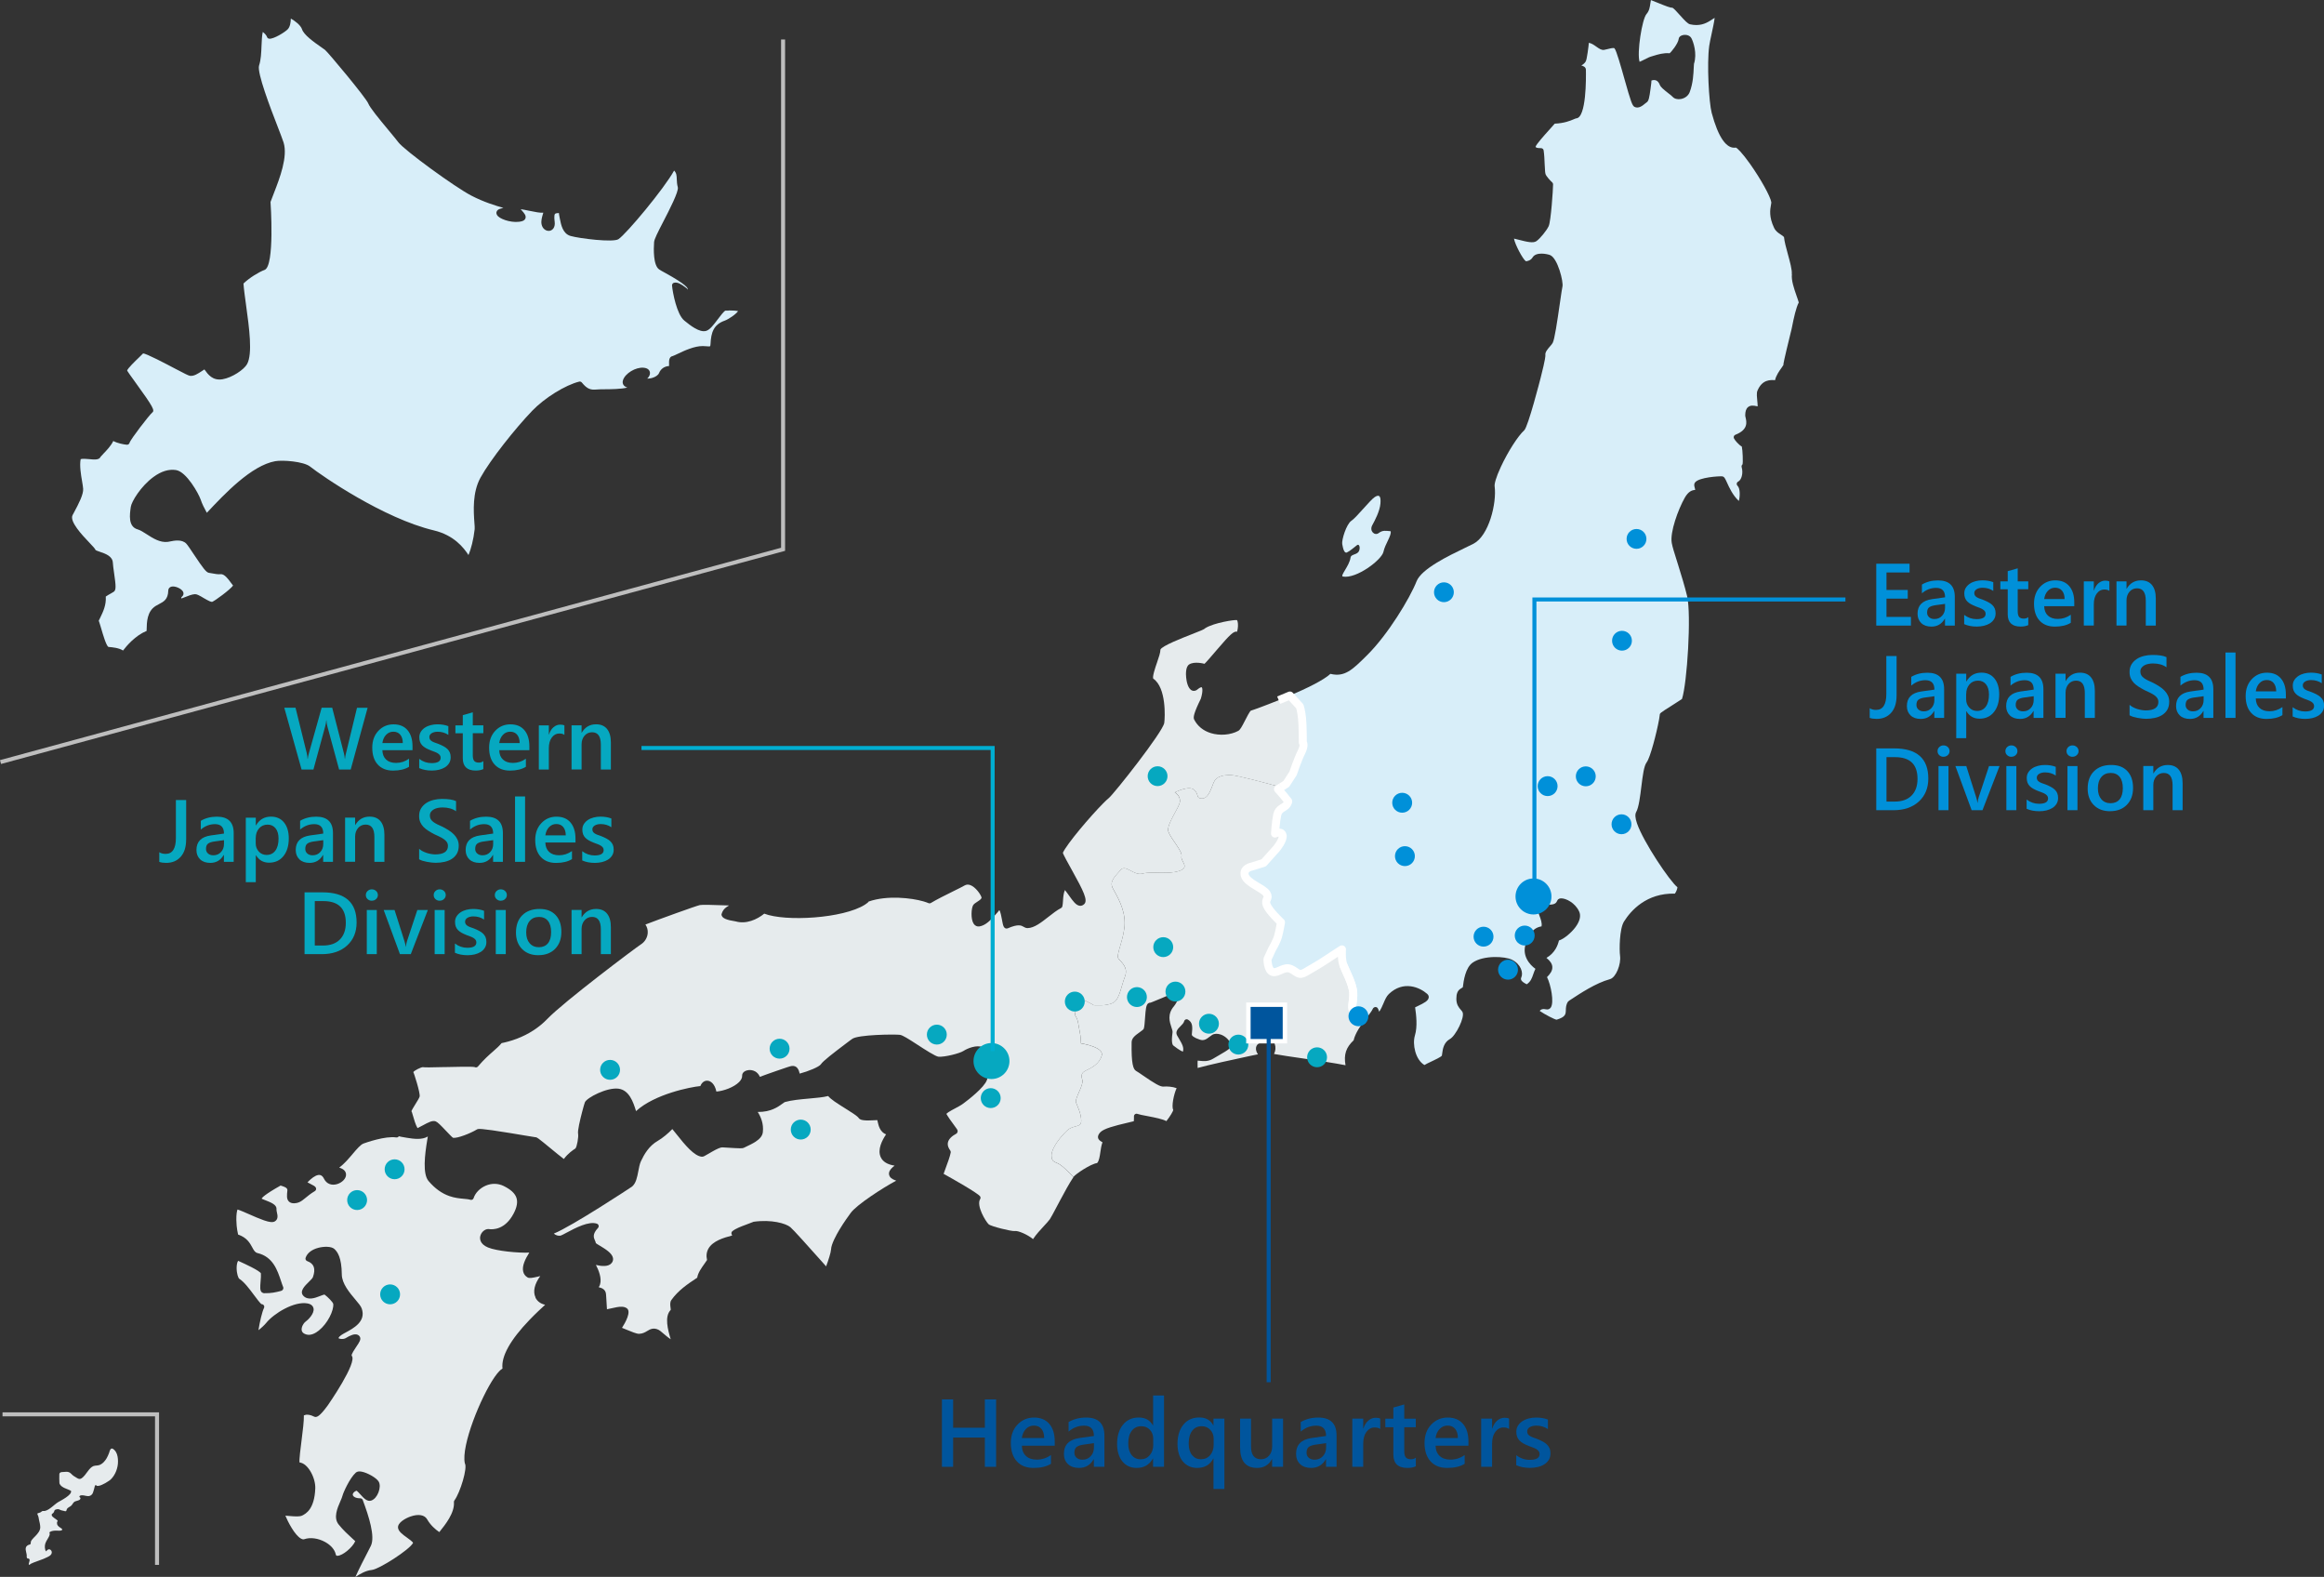 <?xml version="1.0" encoding="UTF-8"?><svg id="_レイヤー_2" xmlns="http://www.w3.org/2000/svg" viewBox="0 0 579.1 392.83"><rect x="0" y="0" width="579.1" height="392.83" fill="#333333" stroke="none"/><defs><style>.cls-1{stroke-linejoin:round;stroke-width:2px;}.cls-1,.cls-2{stroke:#fff;}.cls-1,.cls-2,.cls-3,.cls-4,.cls-5,.cls-6{fill:none;}.cls-7{fill:#d8eef9;}.cls-7,.cls-8,.cls-9,.cls-10,.cls-11,.cls-12,.cls-13{stroke-width:0px;}.cls-2,.cls-3,.cls-4,.cls-5,.cls-6{stroke-miterlimit:10;}.cls-8{fill:#0090d9;}.cls-9{fill:#06a8c0;}.cls-3{stroke:#00559d;}.cls-4{stroke:#0090d9;}.cls-5{stroke:#bebebe;}.cls-10{fill:#e6ebed;}.cls-11{fill:#fff;}.cls-12{fill:#00559d;}.cls-13{fill:#e9edef;}.cls-6{stroke:#00aed1;}</style></defs><g id="_東部オン"><path class="cls-10" d="m324.64,184.97s0-4.12-.19-6c-.19-1.87-.56-3-.56-3l-2.47-2.7c-.95.41-1.9.8-2.8,1.16-3.58,1.45-6.51,2.5-6.92,2.6-.29.18-1.04,1.64-1.49,2.52-.76,1.48-1.18,2.27-1.67,2.53-1.91,1.03-4.59,1.24-6.83.55-1.88-.58-3.3-1.74-4.13-3.35-.21-.41-.3-1.06,1.09-4.06l.56-1.17c.63-2.09.32-2.77.22-2.84-.05-.03-.39-.03-1.06.54-.56.48-1.07.38-1.33.28-1.1-.44-1.41-2.42-1.49-3.25-.08-.78-.16-2.66.74-3.25,1.3-.85,3.73-.19,3.83-.16.26-.19,2.04-2.26,3.21-3.63,3.1-3.62,4.09-4.59,4.93-4.37-.04-.06.17-.56.2-1.38.04-.86-.14-1.41-.25-1.52-.56-.11-5.69.65-7.88,2.01-.28.31-1.04.61-3.32,1.5-2.25.88-7.53,2.93-7.87,3.85,0,.74-.4,1.92-.87,3.28-.4,1.15-1.22,3.56-.9,3.97,3.26,2.23,2.92,9.66,2.72,11.02-.33,2.24-12.57,17.72-13.83,18.73-.34.27-.82.72-1.4,1.31-3.21,3.24-8.99,10.03-10.03,12.3.05.38,1.36,2.73,2.32,4.45,2.81,5.06,3.95,7.37,3.02,8.32-.39.4-.81.46-1.09.44-.96-.07-1.75-1.19-2.66-2.47-.36-.5-.72-1.01-1.08-1.45-.36.81-.43,1.83-.48,2.69-.04.56-.07,1.04-.17,1.41-.05.17-.17.32-.34.4-.97.49-2.05,1.34-3.1,2.16-1.83,1.44-3.57,2.8-5.23,2.82-.42,0-.73-.18-1-.34-.53-.31-1.31-.75-3.92.39-.18.08-.47.07-.64-.02-.4-.21-.53-.67-.71-1.61l-.09-.49c-.13-.7-.4-2.16-.67-2.41-.02.1-.67.81-1.09,1.28-1.02,1.13-2.28,2.53-3.87,2.78-.58.09-1.1-.16-1.44-.68-.77-1.18-.57-3.9-.12-4.61.21-.33.59-.57,1.02-.85.78-.5,1.15-.8,1.06-1.12-.24-.78-1.47-2.53-2.75-3.02-.54-.21-1.02-.18-1.48.09-.47.28-1.54.81-2.8,1.43-1.84.91-4.14,2.05-5.58,2.92-.18.11-.41.12-.6.04-.35-.15-.77-.3-1.26-.44-2.96-.86-9.04-1.56-13.65.04-.06.17-.46.48-.92.78-5.39,3.44-19.81,4.29-25.09,2.24-1.8,1.47-4.52,2.68-7.12,1.93-2.16-.34-3.52-.75-3.54-1.76.24-.85.63-1.36,1.27-1.82.19-.14.4-.27.62-.39-4.3-.17-6.74-.2-7.27-.1-.86.17-10.51,3.66-13.57,4.85.43.63.63,1.36.57,2.13-.08,1.15-.73,2.21-1.73,2.84-1.17.74-19.1,14.2-23.28,18.54-2.07,2.15-4.63,3.81-7.6,4.94-1.58.6-2.98.93-3.8,1.09-.56.69-1.27,1.32-2.08,2.03-1.05.92-2.35,2.06-3.81,3.79-.2.24-.55.3-.82.15-.54-.16-4.94-.06-7.3,0h-.37c-3.03.08-4.77.11-5.26.02-.43,0-2.15.84-2.36,1.24.08-.05,1.81,5.3,1.57,6.1-.1.35-.46.93-1.03,1.85-.36.58-.96,1.56-1.02,1.81.07-.03.2.41.35.95.27.94.69,2.42,1.18,3.24.46-.22.92-.47,1.36-.71,1.33-.72,2.38-1.28,3.17-.97.49.19,1.2.91,2.61,2.4.62.65,1.47,1.55,1.71,1.69,1.07.18,4.33-1.1,5.95-2.08.31-.18.6-.36,8.37.91l3.53.59c1.46.24,2.51.42,2.71.44.33,0,.48.07,3.78,2.79,1.1.9,2.51,2.07,3.27,2.63,1.05-1.42,2.26-2.21,2.88-2.62.38-.38.83-2.89.67-3.68-.15-.74.47-3.36,1.01-5.44.32-1.23.61-2.22.69-2.4.52-1.15,5.47-3.73,8.34-3.38,2.66.33,3.69,3.25,4.4,5.59,4.65-4.25,13.57-6.01,16.03-6.24.33-.86.98-1.37,1.74-1.34.82.04,1.85.78,2.25,2.71,1.8-.14,4.38-1.07,5.67-2.38.52-.53.77-1.06.75-1.57-.02-.6.41-1.09,1.16-1.31.67-.2,1.45-.11,2.07.23.39.22.88.62,1.19,1.36.59-.24,2.71-.98,4.17-1.49,2.41-.84,3.43-1.18,3.81-1.22,1.29-.13,1.73.96,1.94,1.91,2.17-.58,4.88-1.69,5.29-2.34.5-.79,3.12-2.8,6.23-5.15l1.05-.79.46-.33c1.33-1.14,10.88-1.21,11.96-1.05.7.11,2.06.97,4.4,2.49,1.78,1.16,4.48,2.91,5.21,2.96,1.55.11,5.23-.81,6.21-1.44.96-.62,3.22-1.61,4.91-.92.36.15.69.38.98.69,1.26,1.37,1.24,3.82-.05,7.47-.66,1.88-4.67,4.97-5.89,5.87-.57.42-1.31.82-2.05,1.21-.57.3-1.13.6-1.59.9-.27.18-.45.34-.57.46.32.57,1.04,1.67,2.64,3.81.11.15.2.41.16.59-.04.19-.12.4-.28.5-1.23.66-1.95,1.4-2.13,2.2-.18.79.21,1.53.57,2.01.11.15.15.34.12.52-.21,1.07-.74,2.49-1.21,3.75-.22.59-.42,1.13-.56,1.56,1.93,1.06,8.68,4.86,9.12,5.65.11.21.1.45-.02.65-1,1.62,1.36,5.53,2.12,6.26.57.53,5.64,1.77,6.46,1.69.81-.19,3.31.91,4.6,2.01.79-1.19,1.86-2.34,2.75-3.3.61-.66,1.15-1.24,1.46-1.68.26-.38.9-1.59,1.69-3.08l.71-1.34c1.19-2.24,2.54-4.71,3.49-6.09h0c-1.19-1.18-2.55-2.49-3.22-2.96-1.3-.91-2.27-.56-2.28-2.39,0-1.84,2.25-4.65,3.86-6.18s3.55-.62,3.55-2.46c0-1.84-.98-3.67-1.31-4.59-.33-.92,1.92-4.29,1.6-5.51-.33-1.22-.33-1.84.96-2.45,1.29-.62,3.23-1.54,3.87-3.69.64-2.14-5.19-3.04-5.19-3.04,0,0,0-1.53-.33-3.06-.33-1.53-.33-2.75-.98-3.67-.65-.92.96-3.06.96-3.98,0-.92,3.56,1.21,3.56,1.21,0,0,3.24.29,4.85-.63,1.61-.92,1.93-3.99,2.89-6.44.96-2.45-.98-3.67-1.63-4.58-.65-.92,1.6-5.21,1.58-8.88-.01-3.67-1.96-6.73-2.94-8.56s.64-3.06,1.92-4.6c1.29-1.53,3.24,1.52,5.5.9,2.26-.62,6.15.28,9.05-.64,2.91-.93.31-2.45.63-3.67.32-1.23-2.6-4.28-3.26-6.11-.65-1.83,2.89-6.13,2.88-7.66,0-1.53-1.3-2.14-1.3-2.14,0,0,3.55-1.85,4.85-.63,1.3,1.22.33,2.14,1.95,2.14,1.62,0,2.25-2.46,2.9-3.99s2.26-1.84,4.2-1.85c1.39,0,8.62,1.94,12.6,3.03l1.29-.82,1.69-2.62s1.12-3.37,2.06-5.25c.94-1.87.37-2.44.37-2.44Z"/><path class="cls-10" d="m268.26,234.45c.94-.99,5.32-3.82,5.48-4.38,1.89,2.34,1.82,7.86,2.26,8.8.44.94-.48,2.4-1.2,2.67-2.94,1.1-8.29,5.37-8.55,6.04-.58,1.45-1.11,4.18-1.87,5.27-.46.66-1.1-.45-.84-1.73.26-1.27.73-7.92,1.84-8.99,1.14-1.1,4.85-3.42,4.45-4.2-.75-1.46-2.6-2.39-1.57-3.48"/><path class="cls-10" d="m133.44,323.21c-.69-1.45-.26-3.34,1.18-5.31-.13.03-.26.06-.39.09-1.7.4-2.34.49-2.77.24-.57-.33-.95-.83-1.09-1.46-.33-1.4.51-3.12,1.52-4.72-2.77.12-8.13-.39-10.26-1.27-2.12-.87-2.08-2.25-1.96-2.8.21-.98,1.12-1.83,2.04-1.8,1.18.18,4.17.15,6.28-3.87.82-1.56,1.05-2.84.7-3.91-.37-1.12-1.42-2.08-3.21-2.96-1.39-.67-2.96-.7-4.42-.08-1.46.62-2.63,1.81-3.04,3.11-.11.34-.47.53-.81.42-.44-.14-1.01-.19-1.67-.25-1-.09-2.23-.21-3.58-.68-1.9-.67-3.59-1.89-5.17-3.74-1.51-1.77-.96-6.49-.3-10.39l.1-.58v-.12c-1.41.86-3.44.61-5.23.31l-.34-.06c-.65-.11-1.55-.26-1.63-.32-.14.22-.4.34-.65.3-2.72-.43-7.61,1.31-8.15,1.51-.74.27-1.69,1.39-2.69,2.57-1,1.18-2.09,2.47-3.37,3.44,1.24.36,1.62,1.01,1.69,1.57.14,1.12-1.01,2.17-2.21,2.53-1.4.42-2.64-.07-3.25-1.29-.28-.57-.61-.89-1.01-.97-.59-.12-1.43.26-2.36,1.08-.31.27-.58.54-.77.75.22.12.48.26.68.35.81.41,1.21.62,1.39.94.17.31.07.7-.23.88-1.06.63-1.76,1.22-2.33,1.69-.27.23-.52.43-.76.6-.48.35-1.1.72-2.03.75-.6.02-1.07-.14-1.39-.48-.57-.6-.47-1.52-.34-2.75.02-.19-.03-.34-.17-.49-.42-.45-1.41-.62-1.52-.7-4,2.25-4.68,3.06-4.72,3.27.1.07.55.24.87.37,1.43.56,2.91,1.14,2.82,2.21-.02.25.05.58.12.89.15.65.37,1.63-.5,2.17-.52.32-1.32.25-2.76-.25-1.13-.39-2.5-.99-3.74-1.54-1.03-.45-2.28-1-2.83-1.15-.14.35-.31,1.2-.29,2.62.03,2.11.44,3.54.44,3.62,2.2.74,2.96,2.15,3.52,3.19.45.84.72,1.28,1.35,1.43,3.81.92,4.92,4.25,5.81,6.92.19.57.37,1.11.57,1.6.07.18,0,.39-.08.55-.09.17-.29.3-.48.35-1.39.36-2.31.59-4.23.57-.18,0-.5-.15-.62-.28-.4-.44-.36-1.22-.24-2.66.06-.72.12-1.48.08-2-.33-.69-4.06-2.4-5.28-2.95l-.4-.18c-.2.32-.36.91-.37,1.75,0,1.48.43,2.58.66,2.72,1.24.8,2.5,2.49,3.61,3.98.7.94,1.66,2.23,1.95,2.35.23,0,.44.11.56.3.13.19.14.43.04.64-.49,1.03-1.08,3.58-1.38,5.54.7-.53,1.54-1.32,1.93-1.81,1.9-2.35,6.98-5.48,10.32-4.85,1.1.21,1.39.84,1.47,1.21.28,1.33-1.42,2.95-2.07,3.4-.33.22-1,1.23-.88,2.05.03.18.1.73,1.09,1.05,1.17.38,2.38-.32,3.19-.97,2.22-1.78,3.75-5.01,3.59-6.6-.05-.44-1.35-1.74-2.17-2.35-.17-.01-.7.2-1.36.45-.97.37-2.78,1.07-3.92-.14-1.05-1.12.35-2.48,1.38-3.49.36-.35.91-.88,1-1.16.74-2.11.29-3.38-1.43-4-.33-.12-.51-.49-.39-.83.4-1.17,1.53-2.05,3.17-2.48,1.37-.36,3.22-.39,3.97.27.79.7,1.84,2.12,1.88,6.38.02,2.27,1.95,4.55,3.35,6.21.79.93,1.41,1.66,1.62,2.28,1.11,3.2-2,4.88-4.06,5.99-.65.35-1.62.87-1.73,1.38.33.28,1.34.26,1.7.04,1.36-.83,2.22-1.11,2.87-.95.32.08.58.27.74.55.38.65-.15,1.43-.89,2.51-.38.57-1.28,1.89-1.14,2.22,1.54,1.61-5.86,12.24-5.94,12.35-2.03,2.79-2.8,3.14-3.45,2.81-.86-.44-1.7-.58-2.22-.39-.12.04-.28.13-.3.02.03,1.51-.25,3.7-.52,5.83-.28,2.2-.71,5.53-.55,5.98,2.1.19,4.02,3.88,3.91,6.48-.21,5.17-2.33,6.26-3.24,6.73-.61.31-1.72.25-3.22.12-.31-.03-.68-.06-.99-.08.6,1.45,2.3,4.84,3.9,5.72.47.26.72.17.81.14,1.49-.52,3.49-.25,5.22.71,1.42.79,2.37,1.9,2.62,3.05.07.31.18.37.4.37,1.28.02,3.81-2.1,4.46-3.64-.22-.21-.47-.44-.74-.68-1.02-.93-2.29-2.09-3.4-3.48-1.35-1.69-.32-4.06.44-5.8.23-.54.45-1.01.53-1.38.16-.71,1.79-4.38,3.32-5.74.32-.28.79-.36,1.44-.24,1.41.26,3.79,1.57,4.29,2.55.33.64.29,1.61-.09,2.61-.39,1.02-1.03,1.76-1.76,2.03-1.03.39-1.93-.6-2.68-1.44-.31-.34-.89-.98-1.06-1.01-.62.27-.97.69-.9,1.07.09.4.7.84,1.86.83.27,0,.52.17.62.42,1.53,4.1,3.14,9.11,2.02,11.43-.14.28-.43.84-.79,1.55-.71,1.37-2.28,4.41-3.06,6.2,1.13-.73,2.52-1.59,4.1-1.75,1.79-.18,9.4-5.03,10.27-6.74-.08-.28-.98-.93-1.52-1.32-1.08-.77-2.09-1.51-2.22-2.4-.2-1.34,1.96-2.46,3.12-2.86,1.95-.67,3.49-.41,4.12.7.87,1.51,2.06,2.52,3.03,3.19.07-.08.14-.18.22-.27,1.18-1.47,3.65-4.52,3.43-7.19-.01-.16.03-.32.13-.44,1.44-1.95,3.32-8.15,2.59-9.23-.95-4.38,3.95-16.49,7.41-21.49.88-1.26,1.5-1.85,1.97-2.12-.35-3.04,1.93-7.13,6.77-12.16,1.47-1.53,2.88-2.83,3.86-3.73-1.13-.25-1.97-.87-2.42-1.8Z"/><path class="cls-7" d="m446.48,68.28c.11-.99-.46-3.09-.97-4.94-.44-1.61-.86-3.14-.97-4.29-.19-.22-.47-.4-.79-.61-.56-.36-1.26-.81-1.67-1.66-1.33-2.76-.99-4.6-.79-5.71.05-.28.11-.57.09-.69-.22-1.44-2.65-5.82-5.31-9.57-1.98-2.79-3.2-3.95-3.53-4.04-2.32.39-4.38-2.53-6.02-8.66-.68-2.56-1.23-12.23-.61-16.69.1-.73.35-1.87.61-3.07.27-1.26.66-3.04.74-3.9-.19.1-.43.26-.64.4l-.53.34c-1.09.68-2.63,1.39-4.94.87-.59-.13-1.3-.9-2.5-2.23-.59-.66-1.59-1.78-1.91-1.91-.42.07-1.57-.37-3.88-1.31-.5-.2-1.07-.43-1.48-.59-.06.27-.1.56-.14.85-.13.91-.27,1.85-.96,2.63-1.09,1.21-2.44,9.66-1.72,11.9.33-.13.85-.39,1.22-.58.66-.33,1.28-.65,1.73-.76l.6-.18c.97-.3,2.44-.75,3.92-.61.33-.19,2.14-2.39,2.28-3.6.05-.47.47-.82,1.11-.94.74-.14,1.66.06,2.06.81.46.88,1.47,3.74.63,6.37-.03.11-.05.56-.06.95-.06,1.44-.15,3.84-1.01,6.1-.34.88-1.16,1.52-2.2,1.71-.84.15-1.62-.06-2.04-.54-.19-.22-.62-.55-1.1-.92-1.16-.91-1.88-1.5-2.1-2.06-.23-.6-.56-.98-.97-1.13-.46-.17-.95-.03-1.14.07.06.08-.09,1.24-.2,2.01-.3,2.21-.46,3.08-.97,3.4-.1.06-.22.17-.36.28-.62.52-1.66,1.39-2.68.84-.55-.29-.92-1.34-2.51-6.99-.79-2.81-1.98-7.06-2.47-7.59-.21-.21-1.36.09-1.79.21-.3.08-.58.15-.8.18-.65.1-1.25-.32-1.94-.81-.6-.43-1.29-.91-1.89-.92.06.17-.16,1.64-.27,2.43-.19,1.25-.3,1.92-.54,2.29-.23.34-.56.63-1.03.9.51.13,1.12.37,1.14,1.07.04,2,.13,11.99-2.43,12.1-.08,0-.37.13-.59.22-.88.38-2.35.99-4.75,1.1-.37.43-.87.99-1.42,1.6-1.13,1.25-3.24,3.59-3.36,4.18.11.14.25.33,1.37.32.32,0,.6.23.65.56.16,1.07.21,2.26.25,3.33.03.7.06,1.35.11,1.88.03.24.06.54.11.69.2.58,1.25,1.71,1.65,2.05.15.12.23.3.23.5,0,1.35-.54,9.21-1.09,10.41-.51,1.11-2.17,3.14-3.07,3.75-.79.54-2.27.2-4.44-.36-.4-.1-.8-.21-1.14-.28.24,1.45,2.2,5.14,2.96,5.64.33.02,1.24-.21,1.66-.93.89-1.5,3.65-.87,4.34-.62,1.93.71,3.43,6.79,3.11,7.9-.08.27-.33,2.03-.58,3.74-.75,5.23-1.37,9.31-1.83,10.22-.15.29-.4.58-.7.92-.55.63-1.23,1.41-1.14,2.11.02.19.09.75-1.19,5.76-.03.12-3.11,12.14-4.07,13.01-1.56,1.41-4.07,5.32-5.83,9.11-1.26,2.7-1.63,4.27-1.55,4.84.55,4.27-1.46,12.34-5.26,14.31-.57.3-1.31.65-2.15,1.05-4.05,1.95-10.82,5.21-12.04,8.3-1.67,4.25-7.16,13.31-12.31,18.4l-.23.23c-3.44,3.4-5.38,5.32-8.93,4.44-1.71,1.59-6,3.66-10.12,5.42l2.47,2.7s.37,1.12.56,3c.19,1.87.19,6,.19,6,0,0,.56.56-.37,2.44-.94,1.87-2.06,5.25-2.06,5.25l-1.69,2.62-1.29.82c1.57.43,2.63.73,2.63.73,0,0-1.06-.3-2.63-.73l-.77.49s1.69,1.87,2.06,2.44c.37.56.75.37.19,1.31-.56.94-2.06.94-2.44,2.62-.37,1.69-.56,4.69-.56,4.69,0,0,1.5-.75,1.87.37.37,1.12-1.5,3.37-1.5,3.37l-3.19,3.56-3,.94s-2.25.37-1.69,2.25c.56,1.87,4.69,3.19,5.44,4.5.75,1.31-.56,1.31,0,2.81.56,1.5,3.56,4.31,3.56,4.31,0,0-.37,2.25-.75,3.56s-1.5,3.19-1.5,3.19l-1.12,2.44s0,2.81,1.31,3.19c1.31.37,2.81-1.5,4.5-.75,1.69.75,1.87,1.87,3.75.75,1.87-1.12,3-1.69,5.25-3.19,2.25-1.5,3.75-2.44,3.75-2.44,0,0-.19,2.44.37,3.94.56,1.5,2.25,4.5,2.44,6.75.19,2.25-.94,4.12.56,5.44.99.87,1.97,1.16,2.53,1.26.13-.18.27-.35.39-.52.64-.84,1.24-1.64,1.41-2.07.11-.26.41-.47.69-.46.49.02.66.37.91,1.17.45-.63.76-1.37,1.07-2.09.38-.89.73-1.74,1.34-2.32,3.64-3.47,7.72-1.65,9.56-.03.39.34.4.73.37.93-.12.8-1.11,1.33-2.73,2.1-.23.11-.46.22-.66.32.27,1.82.64,4.75-.05,7.02-.65,2.13.09,6.01,2.38,7.35.36-.23.91-.49,1.69-.86.85-.4,2.43-1.14,2.65-1.48.03-.12.06-.35.09-.6.13-1,.36-2.68,1.92-3.54,1.42-.77,3.81-5.47,3.12-6.74-.1-.19-.25-.36-.43-.56-.46-.53-1.09-1.26-1.09-2.72,0-1.22.29-1.97.94-2.44.12-.08.24-.15.35-.22.23-.13.3-.18.33-.26.18-1.5.62-4.85,2.47-6.11,2.72-1.86,8.03-1.57,9.75-.71,2.31,1.15,2.85,3.29,2.35,4.39-.14.31-.1.5-.05.62.18.48.91.88,1.41,1.11.99-.69,1.26-1.48,1.6-2.46.16-.45.31-.92.55-1.39-.7-.48-1.61-1.36-2.16-2.47-.64-1.29-.69-2.68-.15-4.01l.14-.35c.46-1.2,1.3-3.38,3.69-3.74.19-.8-.21-1.86-.54-2.74-.37-.98-.66-1.75-.22-2.33.24-.32.64-.46,1.17-.42,1.49.12,2.58.17,3.14-.35.15-.14.27-.33.37-.57.06-.16.29-.55.94-.57,1.2-.04,3.5,1.09,4.51,3.25.51,1.07.19,2.43-.9,3.91-1.04,1.41-2.9,2.97-4.13,3.34-.25,1.07-.91,3.05-3.11,4.33.94.76,1.41,1.47,1.46,2.22.08.99-.58,1.83-1.32,2.57.97,1.91,1.81,6.28.95,7.56-.27.4-.7.58-1.16.47-.84-.2-1.29-.03-1.62.39,1.28.88,3.72,2.14,4.22,2.19,2.25-.68,2.27-1.37,2.3-2.41.02-.6.04-1.35.54-2.09.05-.07.24-.22.31-.26,2.79-1.84,6.61-4.37,10.14-5.34,1.55-.43,2.8-3.78,2.52-5.82-.2-1.41-.17-6.69.98-8.53,1.69-2.7,5.57-7.14,12.69-6.96.42-.61.6-1.25.62-1.56,0-.02,0-.02.02-.02-1.87-1.44-8.5-11.27-10.09-15.93-.46-1.34-.52-2.25-.19-2.84.64-1.14.98-3.9,1.28-6.34.34-2.74.63-5.12,1.34-6.05.86-1.13,2.45-7.22,3.07-10.63.1-.52.16-.92.17-1.14.02-.43.03-.46,3.02-2.35.94-.6,1.92-1.22,2.52-1.63,1.29-3.92,2.36-21,1.28-25.61-.53-2.24-1.48-5.36-2.25-7.82l-.34-1.09c-.57-1.79-1.06-3.34-1.24-4.35-.48-2.68,1.6-8.35,3.23-11.24.91-1.61,1.84-1.94,2.61-1.96-.03-.26-.06-.36-.15-.68-.17-.59-.09-.94.15-1.23,1.02-1.24,5.89-1.55,6.7-1.48.54.05.76.52,1.23,1.56.55,1.22,1.43,3.17,2.95,4.57.29-1.06.39-3.08-.33-3.78-.15-.15-.22-.36-.19-.57.03-.21.17-.39.36-.48.78-.38,1.32-2.01.86-3.6-.07-.24.01-.51.21-.67.16-.44.04-3.6-.17-4.45-.75-.42-1.79-1.61-1.98-2.09-.06-.16-.06-.34.01-.5.07-.16.2-.28.36-.35,3.28-1.27,2.8-3.23,2.55-4.29-.05-.22-.09-.38-.09-.54,0-.99.22-1.67.7-2.06.64-.53,1.47-.37,2.07-.25.11.02.23.04.33.06,0-.37-.05-.97-.1-1.41-.04-.43-.08-.86-.1-1.25-.02-.57.02-.95.14-1.23,1.19-2.85,3.26-2.7,4.37-2.63,0,0,.01,0,.02,0,.26-1.19,1.05-2.28,1.59-3.04.2-.28.44-.62.49-.73-.04-.16.08-.98,1.82-8.07l.22-.89.1-.48c.44-2.24,1.02-4.91,1.69-6.14-.13-.47-.33-1.04-.55-1.66-.63-1.81-1.34-3.86-1.16-5.39Z"/><path class="cls-10" d="m337.2,247.2c-.19-2.25-1.87-5.25-2.44-6.75-.56-1.5-.37-3.94-.37-3.94,0,0-1.5.94-3.75,2.44-2.25,1.5-3.37,2.06-5.25,3.19-1.87,1.12-2.06,0-3.75-.75-1.69-.75-3.19,1.12-4.5.75-1.31-.37-1.31-3.19-1.31-3.19l1.12-2.44s1.12-1.87,1.5-3.19.75-3.56.75-3.56c0,0-3-2.81-3.56-4.31-.56-1.5.75-1.5,0-2.81-.75-1.31-4.87-2.62-5.44-4.5-.56-1.87,1.69-2.25,1.69-2.25l3-.94,3.19-3.56s1.87-2.25,1.5-3.37c-.37-1.12-1.87-.37-1.87-.37,0,0,.19-3,.56-4.69.37-1.69,1.87-1.69,2.44-2.62.56-.94.19-.75-.19-1.31-.37-.56-2.06-2.44-2.06-2.44l.77-.49c-3.98-1.1-11.21-3.04-12.6-3.03-1.94,0-3.56.32-4.2,1.85s-1.28,3.98-2.9,3.99c-1.62,0-.65-.92-1.95-2.14-1.3-1.22-4.85.63-4.85.63,0,0,1.3.61,1.3,2.14,0,1.53-3.54,5.83-2.88,7.66.65,1.83,3.57,4.88,3.26,6.11-.32,1.23,2.27,2.75-.63,3.67-2.91.93-6.79.02-9.05.64-2.26.62-4.21-2.43-5.5-.9-1.29,1.53-2.9,2.77-1.92,4.6s2.93,4.89,2.94,8.56c.01,3.67-2.23,7.97-1.58,8.88.65.92,2.59,2.13,1.63,4.58-.96,2.45-1.27,5.51-2.89,6.44-1.61.92-4.85.63-4.85.63,0,0-3.56-2.13-3.56-1.21,0,.92-1.61,3.07-.96,3.98.65.92.65,2.14.98,3.67.33,1.53.33,3.06.33,3.06,0,0,5.82.9,5.19,3.04-.64,2.14-2.58,3.07-3.87,3.69-1.29.62-1.29,1.23-.96,2.45.33,1.22-1.92,4.6-1.6,5.51.33.92,1.3,2.75,1.31,4.59,0,1.84-1.94.93-3.55,2.46s-3.87,4.35-3.86,6.18c0,1.84.98,1.48,2.28,2.39.66.47,2.03,1.78,3.22,2.95.47-.67,4.25-3.22,5.86-3.43.49-.48.66-1.63.82-2.73.12-.84.25-1.71.53-2.45-.04-.02-.08-.04-.12-.07-.4-.23-.9-.51-.99-1.09-.08-.56.29-1.03.57-1.33.88-.93,3.56-1.62,6.72-2.36.66-.15,1.24-.29,1.66-.4-.09.02.03-.22,0-1.2,0-.22.1-.42.27-.54.18-.13.4-.16.6-.08.43.16,1.33.33,2.35.52,2.25.43,3.92.78,4.86,1.28.97-1.23,1.7-2.48,1.71-2.82-.48-.75.12-3.85.84-5.39-.99-.37-2.42-.48-3.25-.39-.82.08-2.26-.79-5.15-2.78-.71-.49-1.32-.91-1.68-1.11-.75-.42-1.22-1.8-1.13-7.15.02-1.08.93-1.73,1.91-2.43.4-.29,1.01-.72,1.1-.91.17-.39.26-1.66.33-2.68.16-2.28.27-3.26.78-3.67.14-.11.46-.21.64-.18-.09,0,.33-.1,2.75-1.13l1.43-.61c.97-.42,1.78-.77,2.05-.85.19-.06.4-.03.56.09.16.11.27.29.28.49.07.9-.9,2.46-1.27,2.89-1.74,2.02-1.07,3.97-.64,5.27.19.56.33.96.27,1.34-.34,2.38-.01,3.03.22,3.2.58.45,1.41,1.09,2.35,1.53.35-.97-.16-1.9-.95-3.23-.16-.27-.33-.55-.48-.82-.52-.95.26-1.72.83-2.28.4-.4.82-.81.93-1.25.05-.2.19-.37.38-.45.19-.08.41-.06.59.05,1.13.69,1.16,1.66.94,3.72-.02.24.48.76,1.96,1.24,1.04.38,1.69-.11,2.44-.69.22-.17.44-.34.66-.47.55-.35,1.34-.38,2.16-.09.93.33,2.07,1.15,2.52,2.46.26.79-.53,1.29-3.1,2.77-.47.27-.93.54-1.33.78-1.25.76-2.47.62-3.2.54-.31-.04-.5-.06-.66-.06,0,.17-.05,1.19,0,1.83,2.39-.68,9.44-2.24,13.03-2.99.76-.16,1.44-.3,2-.41-.39-.56-.57-1.15-.48-1.69.09-.54.44-.95.95-1.12,1.05-.44,2.25-.85,3.05-.5.32.14.55.39.66.71.3.84.23,1.7-.18,2.51,1.46.28,4.25.69,7.17,1.11,3.84.56,8.12,1.19,10.65,1.7-.47-2.66.12-4.42,2.02-6.21.41-1.79,1.75-3.69,2.97-5.31-.56-.1-1.54-.39-2.53-1.26-1.5-1.31-.37-3.19-.56-5.44Z"/><line class="cls-2" x1="318.45" y1="196.6" x2="319.23" y2="196.1"/><path class="cls-10" d="m221.8,293.2c-.23-.31-.32-.66-.27-1.03.11-.71.75-1.3,1.39-1.79-1.77-.27-2.93-.97-3.45-2.09-.9-1.92.39-4.32,1.32-5.69-1.51-.61-1.87-2.17-2.09-3.17-.03-.13-.06-.26-.09-.39-.27,0-.57.03-.92.04-.83.04-1.71.08-2.38,0-.49-.06-1.04-.12-1.36-.59-.33-.49-2.01-1.54-3.36-2.38-2.12-1.32-3.57-2.26-4.23-3.07-1.23.32-2.94.47-4.74.63-2.13.19-4.34.39-6.04.87-.1.03-.39.24-.62.41-1.04.76-2.86,2.1-6.15,2.06.73,1.12,1.54,2.91,1.27,5.08-.11.85-.7,1.61-1.82,2.34-.68.44-1.59.88-2.5,1.31l-.44.21c-.3.15-.87.16-4.3-.06l-1.04-.06c-.41-.02-1.27.34-2.56,1.08l-.77.45c-1.08.64-1.41.83-1.77.8-1.87-.16-4.1-2.8-6.42-5.74-.33-.42-.66-.84-.93-1.15-.95,1-2.45,2.27-3.58,2.91-2.24,1.27-3.45,3.4-4.25,5.12-.3.64-.47,1.55-.64,2.43-.29,1.52-.58,3.08-1.6,3.89-.14.11-14.91,9.86-19.46,11.69.45.41,1.08.62,1.69.51.19-.04.88-.41,1.49-.74,2.21-1.18,5.56-2.95,7.57-2.23.21.08.36.25.41.46.05.21,0,.44-.16.6-1.45,1.56-1.07,2.41-.74,3.15.13.29.25.56.17.6.11.12.61.42,1.02.66,1.36.82,3.06,1.84,3.29,3.07.08.44-.02.86-.31,1.23-.79,1.02-2.57.84-3.94.5.7,1.34,1.47,3.3,1.04,4.81-.08.27-.19.52-.34.74.89.21,1.78.6,1.83,1.9,0,.18.03.51.06.92.06.76.13,1.79.16,2.67.37-.06.77-.15,1.19-.25.43-.1.86-.2,1.28-.27.8-.14,1.81-.23,2.5.29,1.13.85-.38,3.55-1.22,4.86.37.14.76.31,1.15.47,1.11.46,2.5,1.04,3.1,1.02.9-.03,1.47-.37,2.01-.69.73-.44,1.57-.94,2.86-.3.27.13.61.42,1.18.91.42.36,1.19,1.02,1.84,1.44-.72-2.36-1.62-5.67,0-7.32.02-.09-.02-.39-.05-.58-.08-.59-.17-1.33.21-1.88,1.69-2.38,3.99-3.94,6.44-5.56.19-1.22,1.03-2.38,1.77-3.42.25-.36.49-.69.68-.99-.25-1.06-.12-2.02.36-2.86,1.08-1.87,3.73-2.68,5.9-3.24-.06-.11-.12-.24-.16-.37-.08-.26,0-.53.21-.7.82-.67,2.14-1.16,3.41-1.63.59-.22,1.18-.44,1.88-.72,4.45-.63,8.04.41,9.17,1.35.73.61,4.46,4.77,7.9,8.63.39.44.73.82,1,1.13.55-1.47,1.2-3.47,1.23-4.23.05-1.31,1.32-3.62,2.07-4.88,1.13-1.89,2.42-3.64,2.84-4.22,1.5-2.03,7.89-6.19,11.33-8.02-.65-.22-1.25-.53-1.55-.93Z"/><path class="cls-1" d="m319.23,196.1l1.29-.82,1.69-2.62s1.12-3.37,2.06-5.25c.94-1.87.37-2.44.37-2.44,0,0,0-4.12-.19-6-.19-1.87-.56-3-.56-3l-2.47-2.7c-.95.41-1.9.8-2.8,1.16"/><path class="cls-13" d="m418.08,221.06c.06.04.13.1.18.12-.08-.03-.14-.08-.18-.12Z"/><path class="cls-7" d="m335.65,137.61c.68-.28,1.76-1.26,2.48-1.79.71-.53.93,1.06.32,1.74-.61.67-1.82.55-1.92,1.34-.26,2.04-2.7,4.59-1.9,4.73,3.38.62,9.68-4.18,10.1-6.16.42-1.98,2.04-4.01,1.8-5.13-1.3-.13-1.99-.29-2.99.46-1,.75-2.4-.51-1.58-1.99.63-1.15,1.87-3.48,2.02-5.37.15-1.89-.29-2.34-1.42-1.61-1.13.72-4.53,5.05-5.8,5.89-1.27.83-2.48,4.82-2.3,5.82.21,1.18.51,2.37,1.19,2.09Z"/><path class="cls-7" d="m181.57,77.38h-.79c-.36.09-1.32,1.36-1.89,2.12-1.03,1.37-2,2.66-2.93,2.93-1.67.48-3.98-1.38-5.43-2.56-1.88-1.5-2.92-7.01-3.07-8.74-.02-.31.17-.6.47-.68.92-.26,1.91.44,2.72,1.02.32.23.8.58.73.73.18-.33-.33-1.31-5.67-4.24-.68-.37-1.22-.67-1.47-.85-1.49-1.04-1.37-5.09-1.25-6.79.05-.74.88-2.38,2.34-5.2,1.44-2.78,3.84-7.44,3.57-8.46-.21-.76-.23-1.43-.26-2.02-.03-.9-.06-1.53-.66-2.15-2.48,4.51-11.88,15.76-13.87,17.09-1.3.87-9.71-.16-11.94-.8-1.93-.56-2.36-2.74-2.67-4.33-.1-.51-.25-1.28-.24-1.39-.54.02-.86.1-.97.24-.27.33-.12,1.56-.07,1.97.17,1.38-.53,2.12-1.29,2.23-.81.12-1.78-.47-1.99-1.67-.15-.83.11-1.72.32-2.43.04-.13.08-.27.12-.41-.79.06-1.97-.16-3.65-.51-.67-.14-1.39-.29-1.98-.37.1.12.21.24.3.35.58.66,1.08,1.23.9,1.88-.07.24-.27.57-.8.74-2.06.64-5.09-.28-6.04-1.19-.47-.45-.44-.87-.39-1.08.11-.41.45-.69,1.04-.84.18-.05.43-.11.67-.18-1.9-.55-4.84-1.43-7.95-3.04-4.17-2.16-16.77-11.36-18.22-13.31-.44-.6-1.32-1.64-2.31-2.84-2.68-3.22-4.76-5.76-5.2-6.85-.56-1.4-9.95-12.66-10.76-13.32-.15-.12-.42-.31-.77-.55-2.18-1.51-4.54-3.23-4.97-4.61-.31-.99-1.88-2.16-2.78-2.64-.02.9-.17,2.01-.74,2.63-.63.7-3.58,2.54-4.68,2.38-.24-.04-.45-.21-.52-.44-.15-.45-.63-.92-1.05-1.24-.21.88-.26,2.16-.31,3.4-.07,1.75-.14,3.56-.61,4.94-.59,1.76,2.92,10.84,4.61,15.2.69,1.79,1.25,3.24,1.49,3.99,1.11,3.53-.98,8.94-2.37,12.52-.42,1.08-.76,1.96-.88,2.3.01.16,1.1,15.98-1.48,16.93-1.39.51-3.74,1.93-5.26,3.39.1,1.43.37,3.37.65,5.42.78,5.66,1.66,12.08.25,14.65-.75,1.37-3.73,3.38-6.13,3.78-2.45.4-3.6-1.19-4.43-2.35-.03-.03-.05-.07-.08-.1-.19.12-.37.24-.56.37-1.06.7-2.06,1.36-3.03,1.22-.4-.06-1.28-.51-3.66-1.76-2.37-1.25-7.3-3.85-8.03-3.81-.22.24-.6.61-1.04,1.03-.79.75-2.87,2.75-2.93,3.25.14.27,1.02,1.48,1.87,2.66,4.83,6.66,5.08,7.29,4.32,7.85-.63.52-5.33,6.56-5.59,7.48-.08.3-.37.5-.69.47-.77-.07-2.26-.35-3.36-.93-.56,1.19-1.65,2.32-2.42,3.12-.3.31-.66.69-.73.8-.37.84-1.5.73-2.87.6-.63-.06-1.64-.15-2.11,0-.31,1.6.07,3.87.36,5.55.12.73.23,1.36.26,1.83.11,1.35-1.08,3.68-2.31,5.96l-.32.59c-.84,1.59,2.41,5.01,4.15,6.84.98,1.03,1.46,1.54,1.57,1.86.12.13.73.33,1.13.47,1.3.44,3.09,1.06,3.18,2.68.03.65.17,1.6.31,2.59.46,3.2.55,4.27-.11,4.69-.2.13-.47.28-.75.44-.39.22-.84.47-1.21.73.14,2.13-.67,3.79-1.38,5.26-.13.26-.25.51-.37.76.17.46.38,1.17.62,1.97.4,1.38,1.23,4.24,1.78,4.56,1.04.09,2.63.23,3.65.9.9-1.19,3.08-3.75,5.88-4.89,0-.09,0-.18,0-.27.04-1.93.09-4.57,2.23-5.93.26-.16.55-.31.84-.47,1.17-.6,2.27-1.17,2.32-3.38,0-.5.33-.88.83-.99.9-.2,2.47.5,2.86,1.28.22.43.12.89-.24,1.2-.24.21-.28.37-.14.47.23-.07.53-.19.87-.33.8-.32,1.7-.69,2.45-.73.51-.03,1.11.31,2.35,1.05,1.09.64,1.75.93,1.97.86.65-.24,4.49-3.04,5.2-4.06-.18-.2-.37-.46-.58-.76-.64-.87-1.61-2.19-2.53-2.07-.62.08-1.46-.08-2.2-.22l-.71-.12c-.67-.1-1.44-1.12-3.74-4.57-.77-1.16-1.57-2.36-1.9-2.7-1.1-1.14-3.03-.75-4.06-.54-.22.05-.4.08-.54.1-1.94.24-3.71-.9-5.28-1.91-.82-.53-1.59-1.02-2.21-1.19-2.46-.68-2.01-3.73-1.73-5.64.19-1.3,2.47-5.1,5.63-7.42,1.94-1.43,3.84-2.01,5.63-1.73,2.64.42,5.65,5.92,6.12,7.29.44,1.29.92,2.17,1.38,3.01.06.11.12.23.19.34,4.44-4.74,11.08-11.77,17.03-12.85,1.87-.34,7.07.07,8.68,1.33,3.1,2.43,18.32,12.92,30.85,15.91,5.04,1.2,7.46,4.34,8.63,6.14.61-1.43,1.26-3.85,1.54-6.43.04-.33-.01-.92-.07-1.68-.2-2.79-.52-7.45,1.51-11.15,2.48-4.51,8.79-12.41,12.9-16.68,3.09-3.21,8.23-6.4,11.7-7.26.25-.06.5.02.66.22,1.37,1.67,2.22,1.88,3.72,1.74.48-.05,1.21-.05,2.05-.06,1.6-.01,3.98-.03,5.57-.42-.41-.14-.79-.35-1-.73-.13-.23-.25-.62-.07-1.15.56-1.67,3.13-3.22,5.09-3.07,1.32.1,1.57.85,1.62,1.18.07.52-.19,1.07-.68,1.54.35,0,.74-.04,1.12-.14.9-.24,1.62-.73,1.82-1.24.46-1.17,1.53-1.73,2.5-1.75,0-.14,0-.31,0-.45-.02-.75-.06-1.87.89-2.04.15-.03.71-.29,1.19-.52,1.68-.8,4.22-2,6.35-1.97.32,0,.62.03.89.05.3.03.81.07.89,0,0,0,.1-.09.12-.56.13-2.86.76-4.84,3.53-5.82.92-.33,2.76-1.54,3.34-2.38-.76-.15-1.59-.15-2.34-.16Z"/><polyline class="cls-5" points=".13 189.84 195.13 136.84 195.13 9.84"/><path class="cls-10" d="m27.7,360.91c-.32.17-.43.82-.54,1.1-.17.43-.35.87-.59,1.27-.38.63-.91,1.29-1.59,1.6-.41.19-.84.22-1.28.25-1.14.09-1.92,1.62-2.57,2.38-1.26,1.48-1.51.91-2.74.2-.5-.29-.7-.8-1.32-.99-.36-.11-.76-.07-1.12-.03-.3.04-.63-.01-.9.13-.33.18-.27.52-.27.85,0,.52-.02,1.03.02,1.55.01.14,0,.33.07.46.53,1.01,1.95,1.21,2.82,1.72.35,1.02-2.63,2.46-3.23,2.83-.54.33-1.01.79-1.52,1.18-.52.4-1.13.88-1.79,1-.15.03-.28,0-.43,0-.26,0-.38.2-.58.32-.19.12-.45.16-.66.23-.34.11-.08.42,0,.62.15.34.17.74.25,1.09.13.56.28,1.16.3,1.74.03.92-.64,1.65-1.23,2.27-.29.3-.61.58-.86.92-.11.15-.22.31-.26.49-.04.17.02.39-.08.55-.1.16-.32.16-.48.22-.28.12-.56.32-.66.62-.13.39-.03.84.06,1.22.05.23.12.46.14.7.02.22-.05.5.06.71.11.2.24.1.42.17.34.15.25.48.16.76-.04.11-.32.93.04.77.14-.06.24-.19.38-.26.21-.11.43-.2.65-.29.66-.27,1.35-.51,2.02-.75.22-.08.46-.15.66-.26.67-.35,2.09-.72,1.82-1.76-.07-.26-.38-.57-.68-.54-.3.03-.54.35-.76.53-.29-.58-.33-1.35-.14-1.96.24-.78.86-1.39,1.08-2.18.11-.38-.16-.55,0-.66.49-.34,1.11-.37,1.68-.38.43-.01.96.12,1.35-.1.46-.26-.58-.7-.73-.88-.14-.17-.47-.33-.47-.91s.39-.39.03-.72c-.36-.33-1.28-.8-1.33-1.19-.06-.39.08-.33.36-.58.28-.25.25-.67.44-.78.19-.11.8-.28,1.08-.11.28.17.78.31,1.11.36.16.03.42.16.57.04.12-.1.13-.31.19-.44.22-.49.8-.58,1.15-.95.29-.3.4-.69.76-.93.42-.27,1.59-.29,1.48-.93-.02-.13-.27-.17-.26-.33.04-.45.88-.35,1.16-.3.65.12,1.21.34,1.8-.1.43-.33.48-.81.64-1.29.09-.25.12-.53.2-.78.04-.11.08-.32.19-.39.16-.1.25.12.41.17.11.04.23,0,.34,0,.3-.04.56-.12.84-.25.61-.26,1.18-.59,1.73-.97.18-.12.37-.24.52-.4,1.16-1.12,1.81-2.91,1.79-4.51,0-.75-.11-1.65-.51-2.31-.18-.3-.65-.88-1.04-.86-.06,0-.11.02-.16.04Z"/><polyline class="cls-5" points=".63 352.34 39.13 352.34 39.13 389.84"/><path class="cls-1" d="m340.29,253.9c-.56-.1-1.54-.39-2.53-1.26-1.5-1.31-.37-3.19-.56-5.44-.19-2.25-1.87-5.25-2.44-6.75-.56-1.5-.37-3.94-.37-3.94,0,0-1.5.94-3.75,2.44-2.25,1.5-3.37,2.06-5.25,3.19-1.87,1.12-2.06,0-3.75-.75-1.69-.75-3.19,1.12-4.5.75-1.31-.37-1.31-3.19-1.31-3.19l1.12-2.44s1.12-1.87,1.5-3.19.75-3.56.75-3.56c0,0-3-2.81-3.56-4.31-.56-1.5.75-1.5,0-2.81-.75-1.31-4.87-2.62-5.44-4.5-.56-1.87,1.69-2.25,1.69-2.25l3-.94,3.19-3.56s1.87-2.25,1.5-3.37c-.37-1.12-1.87-.37-1.87-.37,0,0,.19-3,.56-4.69.37-1.69,1.87-1.69,2.44-2.62.56-.94.19-.75-.19-1.31-.37-.56-2.06-2.44-2.06-2.44l.77-.49"/><path class="cls-1" d="m340.29,253.9c-.56-.1-1.54-.39-2.53-1.26-1.5-1.31-.37-3.19-.56-5.44"/><path class="cls-1" d="m334.76,240.46c.56,1.5,2.25,4.5,2.44,6.75"/><path class="cls-8" d="m407.79,136.72c1.36,0,2.47-1.11,2.47-2.47s-1.1-2.47-2.47-2.47-2.47,1.11-2.47,2.47,1.1,2.47,2.47,2.47"/><path class="cls-8" d="m404.17,162.09c1.36,0,2.47-1.1,2.47-2.47s-1.1-2.47-2.47-2.47-2.47,1.11-2.47,2.47,1.1,2.47,2.47,2.47"/><path class="cls-8" d="m359.8,150.01c1.36,0,2.47-1.1,2.47-2.47s-1.1-2.47-2.47-2.47-2.47,1.11-2.47,2.47,1.1,2.47,2.47,2.47"/><path class="cls-8" d="m350.08,215.76c1.37,0,2.48-1.11,2.48-2.48s-1.11-2.48-2.48-2.48-2.48,1.11-2.48,2.48,1.11,2.48,2.48,2.48"/><path class="cls-8" d="m349.4,202.46c1.37,0,2.48-1.11,2.48-2.48s-1.11-2.48-2.48-2.48-2.48,1.11-2.48,2.48,1.11,2.48,2.48,2.48"/><path class="cls-8" d="m385.64,198.32c1.37,0,2.48-1.11,2.48-2.48s-1.11-2.48-2.48-2.48-2.48,1.11-2.48,2.48,1.11,2.48,2.48,2.48"/><path class="cls-8" d="m395.15,195.88c1.37,0,2.48-1.11,2.48-2.48s-1.11-2.48-2.48-2.48-2.48,1.11-2.48,2.48,1.11,2.48,2.48,2.48"/><path class="cls-8" d="m404.05,207.82c1.37,0,2.48-1.11,2.48-2.48s-1.11-2.48-2.48-2.48-2.48,1.11-2.48,2.48,1.11,2.48,2.48,2.48"/><path class="cls-8" d="m382.12,227.81c2.48,0,4.48-2.01,4.48-4.48s-2.01-4.49-4.48-4.49-4.48,2.01-4.48,4.49,2.01,4.48,4.48,4.48"/><path class="cls-9" d="m292.9,249.5c1.37,0,2.48-1.11,2.48-2.48s-1.11-2.48-2.48-2.48-2.48,1.11-2.48,2.48,1.11,2.48,2.48,2.48"/><path class="cls-9" d="m247.06,268.81c2.48,0,4.48-2.01,4.48-4.48s-2.01-4.49-4.48-4.49-4.48,2.01-4.48,4.49,2.01,4.48,4.48,4.48"/><path class="cls-8" d="m369.67,235.82c1.37,0,2.48-1.11,2.48-2.48s-1.11-2.48-2.48-2.48-2.48,1.11-2.48,2.48,1.11,2.48,2.48,2.48"/><path class="cls-8" d="m375.77,244.05c1.37,0,2.48-1.11,2.48-2.48s-1.11-2.48-2.48-2.48-2.48,1.11-2.48,2.48,1.11,2.48,2.48,2.48"/><path class="cls-9" d="m288.45,195.83c1.36,0,2.47-1.11,2.47-2.47s-1.1-2.47-2.47-2.47-2.47,1.11-2.47,2.47,1.1,2.47,2.47,2.47"/><path class="cls-9" d="m267.82,251.99c1.37,0,2.48-1.11,2.48-2.48s-1.11-2.48-2.48-2.48-2.48,1.11-2.48,2.48,1.11,2.48,2.48,2.48"/><path class="cls-9" d="m233.44,260.22c1.37,0,2.48-1.11,2.48-2.48s-1.11-2.48-2.48-2.48-2.48,1.11-2.48,2.48,1.11,2.48,2.48,2.48"/><path class="cls-9" d="m152.02,269c1.37,0,2.48-1.11,2.48-2.48s-1.11-2.48-2.48-2.48-2.48,1.11-2.48,2.48,1.11,2.48,2.48,2.48"/><path class="cls-9" d="m194.26,263.73c1.37,0,2.48-1.11,2.48-2.48s-1.11-2.48-2.48-2.48-2.48,1.11-2.48,2.48,1.11,2.48,2.48,2.48"/><path class="cls-9" d="m199.53,283.88c1.37,0,2.48-1.11,2.48-2.48s-1.11-2.48-2.48-2.48-2.48,1.11-2.48,2.48,1.11,2.48,2.48,2.48"/><path class="cls-9" d="m88.99,301.44c1.37,0,2.48-1.11,2.48-2.48s-1.11-2.48-2.48-2.48-2.48,1.11-2.48,2.48,1.11,2.48,2.48,2.48"/><path class="cls-9" d="m97.21,324.93c1.37,0,2.48-1.11,2.48-2.48s-1.11-2.48-2.48-2.48-2.48,1.11-2.48,2.48,1.11,2.48,2.48,2.48"/><path class="cls-9" d="m98.33,293.77c1.37,0,2.48-1.11,2.48-2.48s-1.11-2.48-2.48-2.48-2.48,1.11-2.48,2.48,1.11,2.48,2.48,2.48"/><path class="cls-8" d="m379.93,235.54c1.37,0,2.48-1.11,2.48-2.48s-1.11-2.48-2.48-2.48-2.48,1.11-2.48,2.48,1.11,2.48,2.48,2.48"/><path class="cls-9" d="m246.87,276.04c1.37,0,2.48-1.11,2.48-2.48s-1.11-2.48-2.48-2.48-2.48,1.11-2.48,2.48,1.11,2.48,2.48,2.48"/><path class="cls-8" d="m338.5,255.65c1.37,0,2.48-1.11,2.48-2.48s-1.11-2.48-2.48-2.48-2.48,1.11-2.48,2.48,1.11,2.48,2.48,2.48"/><path class="cls-9" d="m328.19,265.87c1.37,0,2.48-1.11,2.48-2.48s-1.11-2.48-2.48-2.48-2.48,1.11-2.48,2.48,1.11,2.48,2.48,2.48"/><path class="cls-9" d="m308.58,262.71c1.37,0,2.48-1.11,2.48-2.48s-1.11-2.48-2.48-2.48-2.48,1.11-2.48,2.48,1.11,2.48,2.48,2.48"/><path class="cls-9" d="m301.25,257.51c1.37,0,2.48-1.11,2.48-2.48s-1.11-2.48-2.48-2.48-2.48,1.11-2.48,2.48,1.11,2.48,2.48,2.48"/><path class="cls-9" d="m289.86,238.43c1.37,0,2.48-1.11,2.48-2.48s-1.11-2.48-2.48-2.48-2.48,1.11-2.48,2.48,1.11,2.48,2.48,2.48"/><path class="cls-9" d="m283.3,250.87c1.37,0,2.48-1.11,2.48-2.48s-1.11-2.48-2.48-2.48-2.48,1.11-2.48,2.48,1.11,2.48,2.48,2.48"/><rect class="cls-12" x="311.08" y="250.29" width="9.1" height="9.1"/><path class="cls-11" d="m319.63,250.84v8h-8v-8h8m1.1-1.1h-10.2v10.2h10.2v-10.2h0Z"/><polyline class="cls-6" points="247.35 261.84 247.35 186.34 159.85 186.34"/><path class="cls-8" d="m476.18,155.84h-8.65v-15.4h8.3v2.17h-5.75v4.36h5.3v2.16h-5.3v4.55h6.09v2.16Z"/><path class="cls-8" d="m487.08,155.84h-2.42v-1.72h-.04c-.76,1.32-1.87,1.98-3.34,1.98-1.08,0-1.93-.29-2.54-.88-.61-.59-.92-1.36-.92-2.33,0-2.08,1.2-3.29,3.59-3.63l3.27-.46c0-1.57-.74-2.35-2.23-2.35-1.31,0-2.49.45-3.54,1.35v-2.18c1.16-.69,2.5-1.03,4.02-1.03,2.78,0,4.17,1.37,4.17,4.1v7.15Zm-2.41-5.4l-2.31.32c-.72.09-1.26.27-1.62.52-.36.25-.54.7-.54,1.34,0,.47.17.85.5,1.14.33.3.78.45,1.34.45.76,0,1.39-.27,1.88-.8.5-.53.75-1.2.75-2.01v-.96Z"/><path class="cls-8" d="m489.44,155.49v-2.31c.93.71,1.96,1.06,3.08,1.06,1.5,0,2.26-.44,2.26-1.33,0-.25-.06-.46-.19-.64-.13-.18-.3-.33-.52-.47-.22-.14-.48-.26-.77-.37-.3-.11-.63-.23-.99-.37-.45-.18-.86-.37-1.22-.57-.36-.2-.66-.43-.9-.68-.24-.25-.42-.54-.54-.86-.12-.32-.18-.7-.18-1.13,0-.53.12-1,.38-1.4.25-.4.59-.74,1.01-1.02.42-.28.9-.48,1.44-.62s1.09-.21,1.66-.21c1.02,0,1.93.15,2.73.46v2.18c-.77-.53-1.66-.79-2.66-.79-.31,0-.6.03-.85.1s-.47.15-.65.27c-.18.11-.32.25-.42.41-.1.16-.15.34-.15.53,0,.24.05.44.15.6.1.17.25.31.45.44.2.13.43.24.71.34.28.1.59.22.95.34.47.19.9.39,1.27.59.38.2.7.43.96.68.26.25.47.55.61.88.14.33.21.73.21,1.19,0,.56-.13,1.05-.39,1.46-.26.42-.6.76-1.03,1.03-.43.27-.93.47-1.49.61-.56.13-1.16.2-1.78.2-1.2,0-2.24-.2-3.12-.6Z"/><path class="cls-8" d="m505.41,155.72c-.49.24-1.13.37-1.92.37-2.13,0-3.2-1.02-3.2-3.07v-6.22h-1.84v-1.96h1.84v-2.55l2.49-.71v3.25h2.63v1.96h-2.63v5.5c0,.65.12,1.12.35,1.4s.63.42,1.18.42c.42,0,.79-.12,1.1-.37v1.98Z"/><path class="cls-8" d="m516.87,151.01h-7.5c.03,1.02.34,1.8.94,2.35.6.55,1.42.83,2.46.83,1.17,0,2.25-.35,3.23-1.05v2.01c-1,.63-2.33.95-3.97.95s-2.89-.5-3.81-1.5-1.38-2.4-1.38-4.22c0-1.71.51-3.11,1.52-4.18,1.01-1.08,2.27-1.62,3.78-1.62s2.67.48,3.49,1.45c.82.97,1.24,2.31,1.24,4.03v.96Zm-2.41-1.76c0-.9-.22-1.59-.63-2.09-.42-.5-.99-.75-1.72-.75s-1.32.26-1.82.78c-.5.52-.8,1.21-.92,2.05h5.09Z"/><path class="cls-8" d="m525.63,147.21c-.3-.24-.73-.35-1.3-.35-.74,0-1.35.33-1.85,1s-.74,1.57-.74,2.72v5.26h-2.49v-11h2.49v2.27h.04c.24-.77.62-1.38,1.12-1.81.5-.43,1.07-.65,1.69-.65.45,0,.79.07,1.03.2v2.36Z"/><path class="cls-8" d="m537.18,155.84h-2.49v-6.2c0-2.06-.73-3.08-2.18-3.08-.76,0-1.39.28-1.88.85s-.74,1.29-.74,2.15v6.27h-2.5v-11h2.5v1.83h.04c.82-1.39,2.01-2.08,3.57-2.08,1.2,0,2.11.39,2.74,1.17.63.78.95,1.9.95,3.37v6.72Z"/><path class="cls-8" d="m472.59,173.31c0,1.83-.45,3.25-1.35,4.26-.9,1.01-2.11,1.52-3.61,1.52-.7,0-1.28-.08-1.73-.25v-2.41c.41.28.94.42,1.58.42,1.7,0,2.56-1.32,2.56-3.95v-9.47h2.56v9.88Z"/><path class="cls-8" d="m484.42,178.84h-2.42v-1.72h-.04c-.76,1.32-1.87,1.98-3.34,1.98-1.08,0-1.93-.29-2.54-.88-.61-.59-.92-1.36-.92-2.33,0-2.08,1.2-3.29,3.59-3.63l3.27-.46c0-1.57-.74-2.35-2.23-2.35-1.31,0-2.49.45-3.54,1.35v-2.18c1.16-.69,2.5-1.03,4.02-1.03,2.78,0,4.17,1.37,4.17,4.1v7.15Zm-2.41-5.4l-2.31.32c-.72.09-1.26.27-1.62.52-.36.25-.54.7-.54,1.34,0,.47.17.85.5,1.14.33.3.78.45,1.34.45.76,0,1.39-.27,1.88-.8.5-.53.75-1.2.75-2.01v-.96Z"/><path class="cls-8" d="m489.99,177.21h-.04v6.68h-2.49v-16.06h2.49v1.93h.04c.85-1.46,2.1-2.19,3.74-2.19,1.4,0,2.48.49,3.27,1.47.78.98,1.17,2.3,1.17,3.95,0,1.83-.44,3.3-1.32,4.4-.88,1.1-2.08,1.65-3.61,1.65-1.4,0-2.49-.62-3.24-1.85Zm-.06-4.34v1.36c0,.8.26,1.48.77,2.04s1.16.84,1.95.84c.92,0,1.65-.36,2.18-1.08s.79-1.72.79-3.01c0-1.08-.25-1.93-.74-2.54-.49-.61-1.16-.92-1.99-.92-.89,0-1.6.32-2.14.95-.54.63-.81,1.42-.81,2.36Z"/><path class="cls-8" d="m509.16,178.84h-2.42v-1.72h-.04c-.76,1.32-1.87,1.98-3.34,1.98-1.08,0-1.93-.29-2.54-.88-.61-.59-.92-1.36-.92-2.33,0-2.08,1.2-3.29,3.59-3.63l3.27-.46c0-1.57-.75-2.35-2.23-2.35-1.31,0-2.49.45-3.54,1.35v-2.18c1.16-.69,2.5-1.03,4.02-1.03,2.78,0,4.17,1.37,4.17,4.1v7.15Zm-2.41-5.4l-2.31.32c-.72.09-1.25.27-1.62.52-.36.25-.54.7-.54,1.34,0,.47.17.85.5,1.14.33.3.78.45,1.34.45.76,0,1.39-.27,1.89-.8.5-.53.75-1.2.75-2.01v-.96Z"/><path class="cls-8" d="m521.99,178.84h-2.49v-6.2c0-2.06-.73-3.08-2.18-3.08-.76,0-1.39.28-1.88.85s-.74,1.29-.74,2.15v6.27h-2.5v-11h2.5v1.83h.04c.82-1.39,2.01-2.08,3.57-2.08,1.2,0,2.11.39,2.74,1.17.63.78.95,1.9.95,3.37v6.72Z"/><path class="cls-8" d="m530.65,178.22v-2.63c.24.21.52.41.84.58s.67.32,1.04.44.73.21,1.1.27.7.1,1.01.1c1.07,0,1.87-.18,2.4-.54.53-.36.79-.88.79-1.56,0-.37-.09-.68-.26-.95-.18-.27-.42-.51-.74-.74-.32-.22-.69-.44-1.11-.64-.43-.2-.88-.42-1.37-.64-.52-.28-1.01-.56-1.46-.85-.45-.29-.84-.6-1.18-.95-.33-.35-.59-.74-.78-1.18-.19-.44-.28-.95-.28-1.54,0-.72.16-1.35.49-1.89.33-.53.76-.97,1.29-1.32.53-.35,1.14-.6,1.82-.77.68-.17,1.38-.25,2.08-.25,1.61,0,2.79.18,3.52.55v2.52c-.87-.63-2-.95-3.37-.95-.38,0-.76.04-1.13.11-.38.07-.71.19-1.01.35-.3.17-.54.38-.72.63-.19.26-.28.57-.28.93,0,.34.07.64.21.89.14.25.35.48.63.69.28.21.61.41,1.01.61.4.2.86.41,1.38.64.54.28,1.04.57,1.52.88.48.31.9.65,1.26,1.02.36.37.65.79.86,1.24.21.46.32.97.32,1.55,0,.78-.16,1.44-.47,1.98-.31.54-.74.97-1.27,1.31-.53.34-1.15.58-1.84.73-.69.15-1.43.23-2.2.23-.26,0-.58-.02-.95-.06-.38-.04-.76-.1-1.15-.17-.39-.08-.77-.17-1.12-.27-.35-.11-.63-.23-.85-.37Z"/><path class="cls-8" d="m551.5,178.84h-2.42v-1.72h-.04c-.76,1.32-1.87,1.98-3.34,1.98-1.08,0-1.93-.29-2.54-.88-.61-.59-.92-1.36-.92-2.33,0-2.08,1.2-3.29,3.59-3.63l3.27-.46c0-1.57-.75-2.35-2.23-2.35-1.31,0-2.49.45-3.54,1.35v-2.18c1.16-.69,2.5-1.03,4.02-1.03,2.78,0,4.17,1.37,4.17,4.1v7.15Zm-2.41-5.4l-2.31.32c-.72.09-1.25.27-1.62.52-.36.25-.54.7-.54,1.34,0,.47.17.85.5,1.14.33.3.78.45,1.34.45.76,0,1.39-.27,1.89-.8.5-.53.75-1.2.75-2.01v-.96Z"/><path class="cls-8" d="m557.05,178.84h-2.5v-16.29h2.5v16.29Z"/><path class="cls-8" d="m569.6,174.01h-7.5c.03,1.02.34,1.8.94,2.35.6.55,1.42.83,2.47.83,1.17,0,2.25-.35,3.23-1.05v2.01c-1,.63-2.33.95-3.97.95s-2.89-.5-3.81-1.5c-.92-1-1.38-2.4-1.38-4.22,0-1.71.51-3.11,1.52-4.18,1.01-1.08,2.27-1.62,3.78-1.62s2.67.48,3.49,1.45c.82.97,1.23,2.31,1.23,4.03v.96Zm-2.41-1.76c0-.9-.22-1.59-.63-2.09-.42-.5-.99-.75-1.72-.75s-1.32.26-1.82.78c-.5.52-.8,1.21-.92,2.05h5.09Z"/><path class="cls-8" d="m571.29,178.49v-2.31c.93.71,1.96,1.06,3.08,1.06,1.5,0,2.26-.44,2.26-1.33,0-.25-.06-.46-.19-.64-.13-.18-.3-.33-.52-.47-.22-.14-.48-.26-.77-.37-.3-.11-.63-.23-.99-.37-.45-.18-.86-.37-1.22-.57-.36-.2-.66-.43-.9-.68-.24-.25-.42-.54-.54-.86-.12-.32-.18-.7-.18-1.13,0-.53.12-1,.38-1.4.25-.4.59-.74,1.01-1.02.42-.28.9-.48,1.44-.62s1.09-.21,1.66-.21c1.02,0,1.93.15,2.73.46v2.18c-.77-.53-1.66-.79-2.66-.79-.31,0-.6.03-.85.1s-.47.15-.65.27c-.18.11-.32.25-.42.41-.1.16-.15.34-.15.53,0,.24.05.44.15.6.1.17.25.31.45.44.2.13.43.24.71.34.28.1.59.22.95.34.47.19.9.39,1.27.59.38.2.7.43.96.68.26.25.47.55.61.88.14.33.21.73.21,1.19,0,.56-.13,1.05-.39,1.46-.26.42-.6.76-1.03,1.03-.43.27-.93.47-1.49.61-.56.13-1.16.2-1.78.2-1.2,0-2.24-.2-3.12-.6Z"/><path class="cls-8" d="m467.53,201.84v-15.4h4.45c5.68,0,8.52,2.5,8.52,7.51,0,2.38-.79,4.29-2.36,5.73-1.58,1.44-3.69,2.16-6.34,2.16h-4.27Zm2.55-13.23v11.08h2.04c1.8,0,3.2-.49,4.19-1.48s1.5-2.38,1.5-4.19c0-3.6-1.87-5.4-5.6-5.4h-2.14Z"/><path class="cls-8" d="m484.29,188.53c-.41,0-.76-.13-1.05-.4-.29-.26-.44-.6-.44-1.01s.15-.75.44-1.02c.29-.27.64-.41,1.05-.41s.78.14,1.07.41c.29.27.44.61.44,1.02,0,.39-.15.72-.44.99-.29.28-.65.41-1.07.41Zm1.24,13.31h-2.49v-11h2.49v11Z"/><path class="cls-8" d="m498.25,190.84l-4.25,11h-2.7l-4.05-11h2.71l2.44,7.69c.19.57.3,1.06.34,1.48h.03c.06-.53.17-1.01.3-1.44l2.56-7.73h2.62Z"/><path class="cls-8" d="m501.2,188.53c-.41,0-.76-.13-1.05-.4-.29-.26-.44-.6-.44-1.01s.15-.75.44-1.02c.29-.27.64-.41,1.05-.41s.78.14,1.07.41c.29.27.44.61.44,1.02,0,.39-.15.72-.44.99-.29.28-.65.41-1.07.41Zm1.24,13.31h-2.49v-11h2.49v11Z"/><path class="cls-8" d="m505,201.49v-2.31c.93.71,1.96,1.06,3.08,1.06,1.5,0,2.26-.44,2.26-1.33,0-.25-.06-.46-.19-.64-.13-.18-.3-.33-.52-.47-.22-.14-.48-.26-.77-.37s-.63-.23-.99-.37c-.45-.18-.86-.37-1.22-.57-.36-.2-.66-.43-.9-.68-.24-.25-.42-.54-.54-.86-.12-.32-.18-.7-.18-1.13,0-.53.12-1,.38-1.4.25-.4.59-.74,1.01-1.02.42-.28.9-.48,1.44-.62s1.09-.21,1.67-.21c1.02,0,1.93.15,2.73.46v2.18c-.77-.53-1.66-.79-2.66-.79-.32,0-.6.03-.85.1-.25.06-.47.15-.65.27-.18.11-.32.25-.42.41-.1.16-.15.34-.15.53,0,.24.05.44.15.6.1.17.25.31.45.44.2.13.43.24.71.34.28.1.59.22.95.34.47.19.9.39,1.27.59.38.2.7.43.96.68.27.25.47.55.61.88.14.33.21.73.21,1.19,0,.56-.13,1.05-.39,1.46-.26.42-.6.76-1.03,1.03-.43.27-.93.47-1.49.61s-1.15.2-1.78.2c-1.2,0-2.25-.2-3.13-.6Z"/><path class="cls-8" d="m516.43,188.53c-.41,0-.76-.13-1.05-.4-.29-.26-.44-.6-.44-1.01s.15-.75.44-1.02c.29-.27.64-.41,1.05-.41s.78.14,1.07.41c.29.27.44.61.44,1.02,0,.39-.15.72-.44.99-.29.28-.65.41-1.07.41Zm1.24,13.31h-2.49v-11h2.49v11Z"/><path class="cls-8" d="m525.8,202.09c-1.7,0-3.05-.51-4.07-1.54-1.01-1.03-1.52-2.39-1.52-4.09,0-1.85.53-3.29,1.58-4.33,1.06-1.04,2.48-1.56,4.27-1.56s3.06.5,4.02,1.51c.96,1.01,1.44,2.41,1.44,4.2s-.52,3.16-1.55,4.22c-1.04,1.06-2.43,1.58-4.17,1.58Zm.12-9.53c-.97,0-1.74.34-2.31,1.02-.57.68-.85,1.62-.85,2.81s.29,2.06.86,2.72c.57.66,1.34.99,2.3.99s1.73-.33,2.26-.98c.53-.65.79-1.58.79-2.78s-.26-2.14-.79-2.8c-.53-.66-1.28-.99-2.26-.99Z"/><path class="cls-8" d="m543.86,201.84h-2.49v-6.2c0-2.06-.73-3.08-2.18-3.08-.76,0-1.38.28-1.88.85s-.74,1.29-.74,2.15v6.27h-2.5v-11h2.5v1.83h.04c.82-1.39,2.01-2.08,3.57-2.08,1.2,0,2.11.39,2.74,1.17.63.78.95,1.9.95,3.37v6.72Z"/><path class="cls-12" d="m248.21,365.41h-2.8v-7.29h-7.91v7.29h-2.79v-16.8h2.79v7.07h7.91v-7.07h2.8v16.8Z"/><path class="cls-12" d="m262.81,360.15h-8.18c.03,1.11.37,1.96,1.03,2.57s1.55.9,2.69.9c1.28,0,2.46-.38,3.53-1.15v2.19c-1.09.69-2.54,1.03-4.34,1.03s-3.15-.54-4.15-1.63-1.51-2.62-1.51-4.6c0-1.87.55-3.39,1.66-4.56s2.48-1.76,4.12-1.76,2.91.53,3.81,1.58,1.35,2.52,1.35,4.39v1.04Zm-2.62-1.92c0-.98-.24-1.74-.69-2.28s-1.08-.81-1.88-.81-1.44.29-1.99.86-.88,1.32-1,2.24h5.55Z"/><path class="cls-12" d="m275.21,365.41h-2.64v-1.88h-.05c-.83,1.44-2.04,2.16-3.64,2.16-1.18,0-2.1-.32-2.77-.96s-1-1.49-1-2.54c0-2.27,1.3-3.59,3.91-3.96l3.56-.5c0-1.71-.81-2.57-2.44-2.57-1.43,0-2.72.49-3.87,1.48v-2.38c1.27-.75,2.73-1.12,4.38-1.12,3.03,0,4.55,1.49,4.55,4.48v7.8Zm-2.62-5.89l-2.52.35c-.78.1-1.37.29-1.76.57s-.59.76-.59,1.46c0,.51.18.92.54,1.25s.85.49,1.46.49c.83,0,1.51-.29,2.06-.87s.81-1.31.81-2.2v-1.04Z"/><path class="cls-12" d="m290.04,365.41h-2.72v-2.04h-.05c-.88,1.55-2.22,2.32-4.04,2.32-1.48,0-2.66-.54-3.54-1.61s-1.33-2.54-1.33-4.39c0-1.98.49-3.57,1.47-4.77s2.29-1.79,3.92-1.79,2.79.65,3.53,1.95h.05v-7.43h2.72v17.77Zm-2.68-5.48v-1.57c0-.85-.28-1.57-.83-2.17s-1.26-.89-2.12-.89c-1.02,0-1.81.38-2.4,1.14s-.87,1.81-.87,3.15c0,1.22.28,2.18.84,2.89s1.31,1.06,2.26,1.06,1.68-.34,2.26-1.03.87-1.54.87-2.58Z"/><path class="cls-12" d="m305.1,370.93h-2.72v-7.58h-.05c-.82,1.56-2.16,2.34-4.02,2.34-1.48,0-2.66-.54-3.56-1.61s-1.34-2.54-1.34-4.39c0-1.99.49-3.58,1.47-4.78s2.3-1.79,3.96-1.79,2.77.65,3.49,1.95h.05v-1.66h2.72v17.52Zm-2.68-10.98v-1.55c0-.87-.28-1.6-.84-2.2s-1.27-.9-2.13-.9c-1.01,0-1.8.38-2.38,1.13s-.87,1.82-.87,3.19c0,1.22.28,2.18.84,2.87s1.29,1.04,2.18,1.04c.98,0,1.75-.34,2.33-1.02s.87-1.54.87-2.57Z"/><path class="cls-12" d="m319.71,365.41h-2.72v-1.9h-.05c-.79,1.45-2.02,2.18-3.68,2.18-2.84,0-4.25-1.7-4.25-5.11v-7.17h2.72v6.89c0,2.16.83,3.23,2.5,3.23.8,0,1.47-.3,1.99-.89s.78-1.37.78-2.33v-6.9h2.72v12Z"/><path class="cls-12" d="m333.06,365.41h-2.64v-1.88h-.05c-.83,1.44-2.04,2.16-3.64,2.16-1.18,0-2.1-.32-2.77-.96s-1-1.49-1-2.54c0-2.27,1.3-3.59,3.91-3.96l3.56-.5c0-1.71-.81-2.57-2.44-2.57-1.43,0-2.72.49-3.87,1.48v-2.38c1.27-.75,2.73-1.12,4.38-1.12,3.03,0,4.55,1.49,4.55,4.48v7.8Zm-2.62-5.89l-2.52.35c-.78.1-1.37.29-1.76.57s-.59.76-.59,1.46c0,.51.18.92.54,1.25s.85.49,1.46.49c.83,0,1.51-.29,2.06-.87s.81-1.31.81-2.2v-1.04Z"/><path class="cls-12" d="m343.94,356c-.33-.26-.8-.39-1.42-.39-.8,0-1.48.36-2.02,1.09s-.81,1.71-.81,2.96v5.74h-2.72v-12h2.72v2.47h.05c.27-.84.67-1.5,1.22-1.97s1.17-.71,1.85-.71c.49,0,.87.07,1.12.22v2.58Z"/><path class="cls-12" d="m352.79,365.29c-.53.27-1.23.4-2.1.4-2.33,0-3.49-1.12-3.49-3.35v-6.79h-2v-2.13h2v-2.78l2.72-.77v3.55h2.87v2.13h-2.87v6c0,.71.13,1.22.39,1.52s.69.46,1.29.46c.46,0,.86-.13,1.2-.4v2.16Z"/><path class="cls-12" d="m365.9,360.15h-8.18c.03,1.11.37,1.96,1.03,2.57s1.55.9,2.69.9c1.28,0,2.46-.38,3.53-1.15v2.19c-1.09.69-2.54,1.03-4.34,1.03s-3.15-.54-4.15-1.63-1.51-2.62-1.51-4.6c0-1.87.55-3.39,1.66-4.56s2.48-1.76,4.12-1.76,2.91.53,3.81,1.58,1.35,2.52,1.35,4.39v1.04Zm-2.62-1.92c0-.98-.24-1.74-.69-2.28s-1.08-.81-1.88-.81-1.44.29-1.99.86-.88,1.32-1,2.24h5.55Z"/><path class="cls-12" d="m376.05,356c-.33-.26-.8-.39-1.42-.39-.8,0-1.48.36-2.02,1.09s-.81,1.71-.81,2.96v5.74h-2.72v-12h2.72v2.47h.05c.27-.84.67-1.5,1.22-1.97s1.17-.71,1.85-.71c.49,0,.87.07,1.12.22v2.58Z"/><path class="cls-12" d="m377.82,365.04v-2.52c1.02.77,2.14,1.16,3.36,1.16,1.64,0,2.46-.48,2.46-1.45,0-.27-.07-.51-.21-.7s-.33-.36-.57-.51-.52-.28-.84-.4-.69-.25-1.08-.4c-.49-.2-.94-.4-1.33-.62s-.72-.47-.98-.74-.46-.59-.59-.94-.2-.76-.2-1.23c0-.58.14-1.09.41-1.53s.64-.81,1.1-1.11.98-.53,1.57-.68,1.19-.23,1.82-.23c1.11,0,2.1.17,2.98.5v2.38c-.84-.58-1.81-.87-2.91-.87-.34,0-.65.04-.93.11s-.51.17-.71.29-.35.28-.46.45-.16.37-.16.58c0,.26.05.48.16.66s.27.34.49.47.47.26.77.38.65.24,1.04.37c.52.21.98.43,1.39.64s.76.47,1.05.74.51.6.67.96.23.79.23,1.29c0,.61-.14,1.14-.42,1.59s-.66.83-1.12,1.12-1.01.52-1.62.66-1.26.22-1.94.22c-1.31,0-2.45-.22-3.41-.66Z"/><path class="cls-9" d="m91.61,176.3l-4.22,15.4h-2.89l-2.93-10.77c-.12-.46-.2-.96-.23-1.5h-.04c-.04.51-.12,1-.26,1.48l-2.94,10.8h-2.95l-4.31-15.4h2.8l2.79,11.28c.11.47.19.97.21,1.48h.05c.03-.37.13-.86.3-1.48l3.16-11.28h2.63l2.92,11.37c.1.39.18.85.23,1.38h.04c.02-.36.1-.83.25-1.42l2.74-11.32h2.64Z"/><path class="cls-9" d="m102.78,186.88h-7.5c.03,1.02.34,1.8.94,2.35.6.55,1.42.83,2.47.83,1.17,0,2.25-.35,3.23-1.05v2.01c-1,.63-2.33.95-3.97.95s-2.89-.5-3.81-1.5c-.92-1-1.38-2.4-1.38-4.22,0-1.71.51-3.11,1.52-4.18,1.01-1.08,2.27-1.62,3.78-1.62s2.67.48,3.49,1.45c.82.97,1.24,2.31,1.24,4.03v.96Zm-2.41-1.76c0-.9-.22-1.59-.63-2.09-.42-.5-.99-.75-1.72-.75s-1.32.26-1.82.78c-.5.52-.8,1.21-.92,2.05h5.09Z"/><path class="cls-9" d="m104.46,191.36v-2.31c.93.71,1.96,1.06,3.08,1.06,1.5,0,2.26-.44,2.26-1.33,0-.25-.06-.46-.19-.64-.13-.18-.3-.33-.52-.47-.22-.14-.48-.26-.77-.37-.3-.11-.63-.23-.99-.37-.45-.18-.86-.37-1.22-.57-.36-.2-.66-.43-.9-.68-.24-.25-.42-.54-.54-.86-.12-.32-.18-.7-.18-1.13,0-.53.12-1,.38-1.4.25-.4.59-.74,1.01-1.02.42-.28.9-.48,1.44-.62s1.09-.21,1.67-.21c1.02,0,1.93.15,2.73.46v2.18c-.77-.53-1.66-.79-2.66-.79-.32,0-.6.03-.85.1-.25.06-.47.15-.65.27-.18.11-.32.25-.42.41-.1.16-.15.34-.15.53,0,.24.05.44.15.6.1.17.25.31.45.44.2.13.43.24.71.34.28.1.59.22.95.34.47.19.9.39,1.27.59.38.2.7.43.96.68.26.25.47.55.61.88.14.33.21.73.21,1.19,0,.56-.13,1.05-.39,1.46-.26.42-.6.76-1.03,1.03-.43.27-.93.47-1.49.61-.56.13-1.15.2-1.78.2-1.2,0-2.25-.2-3.13-.6Z"/><path class="cls-9" d="m120.44,191.59c-.49.24-1.13.37-1.92.37-2.13,0-3.2-1.02-3.2-3.07v-6.22h-1.84v-1.96h1.84v-2.55l2.49-.71v3.25h2.63v1.96h-2.63v5.5c0,.65.12,1.12.35,1.4s.63.42,1.18.42c.42,0,.79-.12,1.1-.37v1.98Z"/><path class="cls-9" d="m131.9,186.88h-7.5c.03,1.02.34,1.8.94,2.35.6.55,1.42.83,2.47.83,1.17,0,2.25-.35,3.23-1.05v2.01c-1,.63-2.33.95-3.97.95s-2.89-.5-3.81-1.5c-.92-1-1.38-2.4-1.38-4.22,0-1.71.51-3.11,1.52-4.18,1.01-1.08,2.27-1.62,3.78-1.62s2.67.48,3.49,1.45c.82.97,1.24,2.31,1.24,4.03v.96Zm-2.41-1.76c0-.9-.22-1.59-.63-2.09-.42-.5-.99-.75-1.72-.75s-1.32.26-1.82.78c-.5.52-.8,1.21-.92,2.05h5.09Z"/><path class="cls-9" d="m140.65,183.08c-.3-.24-.73-.35-1.3-.35-.74,0-1.35.33-1.85,1s-.74,1.57-.74,2.72v5.26h-2.49v-11h2.49v2.27h.04c.24-.77.62-1.38,1.12-1.81.5-.43,1.07-.65,1.69-.65.45,0,.79.07,1.03.2v2.36Z"/><path class="cls-9" d="m152.21,191.7h-2.49v-6.2c0-2.06-.73-3.08-2.18-3.08-.76,0-1.39.28-1.88.85s-.74,1.29-.74,2.15v6.27h-2.5v-11h2.5v1.83h.04c.82-1.39,2.01-2.08,3.57-2.08,1.2,0,2.11.39,2.74,1.17.63.78.95,1.9.95,3.37v6.72Z"/><path class="cls-9" d="m46.38,209.18c0,1.83-.45,3.25-1.35,4.26-.9,1.01-2.11,1.52-3.61,1.52-.7,0-1.28-.08-1.73-.25v-2.41c.41.28.93.42,1.58.42,1.7,0,2.56-1.32,2.56-3.95v-9.47h2.56v9.88Z"/><path class="cls-9" d="m58.21,214.7h-2.42v-1.72h-.04c-.76,1.32-1.87,1.98-3.34,1.98-1.08,0-1.93-.29-2.54-.88-.61-.59-.92-1.36-.92-2.33,0-2.08,1.2-3.29,3.59-3.63l3.27-.46c0-1.57-.75-2.35-2.23-2.35-1.31,0-2.49.45-3.54,1.35v-2.18c1.16-.69,2.5-1.03,4.02-1.03,2.78,0,4.17,1.37,4.17,4.1v7.15Zm-2.41-5.4l-2.31.32c-.72.09-1.26.27-1.62.52-.36.25-.54.7-.54,1.34,0,.47.17.85.5,1.14.33.3.78.45,1.34.45.76,0,1.39-.27,1.89-.8.5-.53.75-1.2.75-2.01v-.96Z"/><path class="cls-9" d="m63.78,213.08h-.04v6.68h-2.49v-16.06h2.49v1.93h.04c.85-1.46,2.1-2.19,3.74-2.19,1.4,0,2.48.49,3.27,1.47.78.98,1.17,2.3,1.17,3.95,0,1.83-.44,3.3-1.32,4.4-.88,1.1-2.08,1.65-3.61,1.65-1.4,0-2.49-.62-3.24-1.85Zm-.06-4.34v1.36c0,.8.26,1.48.77,2.04.51.56,1.16.84,1.95.84.92,0,1.65-.36,2.18-1.08s.79-1.72.79-3.01c0-1.08-.25-1.93-.74-2.54-.49-.61-1.15-.92-1.99-.92-.89,0-1.6.32-2.14.95-.54.63-.81,1.42-.81,2.36Z"/><path class="cls-9" d="m82.95,214.7h-2.42v-1.72h-.04c-.76,1.32-1.87,1.98-3.34,1.98-1.08,0-1.93-.29-2.54-.88-.61-.59-.92-1.36-.92-2.33,0-2.08,1.2-3.29,3.59-3.63l3.27-.46c0-1.57-.75-2.35-2.23-2.35-1.31,0-2.49.45-3.54,1.35v-2.18c1.16-.69,2.5-1.03,4.02-1.03,2.78,0,4.17,1.37,4.17,4.1v7.15Zm-2.41-5.4l-2.31.32c-.72.09-1.26.27-1.62.52-.36.25-.54.7-.54,1.34,0,.47.17.85.5,1.14.33.3.78.45,1.34.45.76,0,1.39-.27,1.89-.8.5-.53.75-1.2.75-2.01v-.96Z"/><path class="cls-9" d="m95.78,214.7h-2.49v-6.2c0-2.06-.73-3.08-2.18-3.08-.76,0-1.39.28-1.88.85s-.74,1.29-.74,2.15v6.27h-2.5v-11h2.5v1.83h.04c.82-1.39,2.01-2.08,3.57-2.08,1.2,0,2.11.39,2.74,1.17.63.78.95,1.9.95,3.37v6.72Z"/><path class="cls-9" d="m104.44,214.09v-2.63c.24.21.52.41.84.58.33.17.67.32,1.04.44s.73.21,1.1.27.7.1,1.01.1c1.07,0,1.87-.18,2.4-.54.53-.36.79-.88.79-1.56,0-.37-.09-.68-.26-.95-.18-.27-.42-.51-.74-.74-.32-.22-.69-.44-1.11-.64-.43-.2-.88-.42-1.37-.64-.52-.28-1.01-.56-1.46-.85-.45-.29-.84-.6-1.18-.95-.33-.35-.59-.74-.78-1.18-.19-.44-.28-.95-.28-1.54,0-.72.16-1.35.49-1.89.33-.53.76-.97,1.29-1.32.53-.35,1.14-.6,1.82-.77.68-.17,1.38-.25,2.08-.25,1.61,0,2.79.18,3.52.55v2.52c-.87-.63-2-.95-3.37-.95-.38,0-.76.04-1.13.11-.38.07-.71.19-1.01.35-.3.17-.54.38-.73.63-.19.26-.28.57-.28.93,0,.34.07.64.21.89.14.25.35.48.63.69.28.21.61.41,1.01.61.4.2.86.41,1.38.64.54.28,1.04.57,1.52.88.48.31.9.65,1.26,1.02.36.37.65.79.86,1.24.21.46.32.97.32,1.55,0,.78-.16,1.44-.47,1.98-.32.54-.74.97-1.27,1.31-.53.34-1.15.58-1.84.73-.69.15-1.43.23-2.2.23-.26,0-.57-.02-.95-.06-.38-.04-.76-.1-1.15-.17-.39-.08-.77-.17-1.12-.27-.35-.11-.63-.23-.85-.37Z"/><path class="cls-9" d="m125.29,214.7h-2.42v-1.72h-.04c-.76,1.32-1.87,1.98-3.34,1.98-1.08,0-1.93-.29-2.54-.88-.61-.59-.92-1.36-.92-2.33,0-2.08,1.2-3.29,3.59-3.63l3.27-.46c0-1.57-.75-2.35-2.23-2.35-1.31,0-2.49.45-3.54,1.35v-2.18c1.16-.69,2.5-1.03,4.02-1.03,2.78,0,4.17,1.37,4.17,4.1v7.15Zm-2.41-5.4l-2.31.32c-.72.09-1.26.27-1.62.52-.36.25-.54.7-.54,1.34,0,.47.17.85.5,1.14.33.3.78.45,1.34.45.76,0,1.39-.27,1.89-.8.5-.53.75-1.2.75-2.01v-.96Z"/><path class="cls-9" d="m130.84,214.7h-2.5v-16.29h2.5v16.29Z"/><path class="cls-9" d="m143.39,209.88h-7.5c.03,1.02.34,1.8.94,2.35.6.55,1.42.83,2.47.83,1.17,0,2.25-.35,3.23-1.05v2.01c-1,.63-2.33.95-3.97.95s-2.89-.5-3.81-1.5c-.92-1-1.38-2.4-1.38-4.22,0-1.71.51-3.11,1.52-4.18,1.01-1.08,2.27-1.62,3.78-1.62s2.67.48,3.49,1.45c.82.97,1.24,2.31,1.24,4.03v.96Zm-2.41-1.76c0-.9-.22-1.59-.63-2.09-.42-.5-.99-.75-1.72-.75s-1.32.26-1.82.78c-.5.52-.8,1.21-.92,2.05h5.09Z"/><path class="cls-9" d="m145.08,214.36v-2.31c.93.71,1.96,1.06,3.08,1.06,1.5,0,2.26-.44,2.26-1.33,0-.25-.06-.46-.19-.64-.13-.18-.3-.33-.52-.47-.22-.14-.48-.26-.77-.37-.3-.11-.63-.23-.99-.37-.45-.18-.86-.37-1.22-.57-.36-.2-.66-.43-.9-.68-.24-.25-.42-.54-.54-.86-.12-.32-.18-.7-.18-1.13,0-.53.12-1,.38-1.4.25-.4.59-.74,1.01-1.02.42-.28.9-.48,1.44-.62s1.09-.21,1.67-.21c1.02,0,1.93.15,2.73.46v2.18c-.77-.53-1.66-.79-2.66-.79-.32,0-.6.03-.85.1-.25.06-.47.15-.65.27-.18.11-.32.25-.42.41-.1.16-.15.34-.15.53,0,.24.05.44.15.6.1.17.25.31.45.44.2.13.43.24.71.34.28.1.59.22.95.34.47.19.9.39,1.27.59.38.2.7.43.96.68.26.25.47.55.61.88.14.33.21.73.21,1.19,0,.56-.13,1.05-.39,1.46-.26.42-.6.76-1.03,1.03-.43.27-.93.47-1.49.61-.56.13-1.15.2-1.78.2-1.2,0-2.25-.2-3.13-.6Z"/><path class="cls-9" d="m75.89,237.7v-15.4h4.45c5.68,0,8.52,2.5,8.52,7.51,0,2.38-.79,4.29-2.36,5.73-1.58,1.44-3.69,2.16-6.34,2.16h-4.26Zm2.55-13.23v11.08h2.04c1.8,0,3.2-.49,4.19-1.48s1.5-2.38,1.5-4.19c0-3.6-1.87-5.4-5.6-5.4h-2.14Z"/><path class="cls-9" d="m92.65,224.39c-.41,0-.76-.13-1.05-.4-.29-.26-.44-.6-.44-1.01s.15-.75.44-1.02c.29-.27.64-.41,1.05-.41s.78.14,1.07.41c.29.27.44.61.44,1.02,0,.39-.15.72-.44.99-.29.28-.65.41-1.07.41Zm1.24,13.31h-2.49v-11h2.49v11Z"/><path class="cls-9" d="m106.61,226.7l-4.25,11h-2.7l-4.05-11h2.71l2.44,7.69c.19.57.3,1.06.34,1.48h.03c.06-.53.16-1.01.3-1.44l2.56-7.73h2.62Z"/><path class="cls-9" d="m109.56,224.39c-.41,0-.76-.13-1.05-.4-.29-.26-.44-.6-.44-1.01s.15-.75.44-1.02c.29-.27.64-.41,1.05-.41s.78.14,1.07.41c.29.27.44.61.44,1.02,0,.39-.15.72-.44.99-.29.28-.65.41-1.07.41Zm1.24,13.31h-2.49v-11h2.49v11Z"/><path class="cls-9" d="m113.36,237.36v-2.31c.93.71,1.96,1.06,3.08,1.06,1.5,0,2.26-.44,2.26-1.33,0-.25-.06-.46-.19-.64-.13-.18-.3-.33-.52-.47-.22-.14-.48-.26-.77-.37-.3-.11-.63-.23-.99-.37-.45-.18-.86-.37-1.22-.57-.36-.2-.66-.43-.9-.68-.24-.25-.42-.54-.54-.86-.12-.32-.18-.7-.18-1.13,0-.53.12-1,.38-1.4.25-.4.59-.74,1.01-1.02.42-.28.9-.48,1.44-.62s1.09-.21,1.67-.21c1.02,0,1.93.15,2.73.46v2.18c-.77-.53-1.66-.79-2.66-.79-.32,0-.6.03-.85.1-.25.06-.47.15-.65.27-.18.11-.32.25-.42.41-.1.16-.15.34-.15.53,0,.24.05.44.15.6.1.17.25.31.45.44.2.13.43.24.71.34.28.1.59.22.95.34.47.19.9.39,1.27.59.38.2.7.43.96.68.26.25.47.55.61.88.14.33.21.73.21,1.19,0,.56-.13,1.05-.39,1.46-.26.42-.6.76-1.03,1.03-.43.27-.93.47-1.49.61-.56.13-1.15.2-1.78.2-1.2,0-2.25-.2-3.13-.6Z"/><path class="cls-9" d="m124.79,224.39c-.41,0-.76-.13-1.05-.4-.29-.26-.44-.6-.44-1.01s.15-.75.44-1.02c.29-.27.64-.41,1.05-.41s.78.14,1.07.41c.29.27.44.61.44,1.02,0,.39-.15.72-.44.99-.29.28-.65.41-1.07.41Zm1.24,13.31h-2.49v-11h2.49v11Z"/><path class="cls-9" d="m134.16,237.96c-1.7,0-3.05-.51-4.07-1.54-1.01-1.03-1.52-2.39-1.52-4.09,0-1.85.53-3.29,1.58-4.33,1.06-1.04,2.48-1.56,4.27-1.56s3.06.5,4.02,1.51c.96,1.01,1.44,2.41,1.44,4.2s-.52,3.16-1.55,4.22c-1.04,1.06-2.43,1.58-4.17,1.58Zm.12-9.53c-.97,0-1.74.34-2.31,1.02-.57.68-.85,1.62-.85,2.81s.29,2.06.86,2.72c.57.66,1.34.99,2.3.99s1.73-.33,2.26-.98c.53-.65.79-1.58.79-2.78s-.26-2.14-.79-2.8c-.53-.66-1.28-.99-2.26-.99Z"/><path class="cls-9" d="m152.21,237.7h-2.49v-6.2c0-2.06-.73-3.08-2.18-3.08-.76,0-1.39.28-1.88.85s-.74,1.29-.74,2.15v6.27h-2.5v-11h2.5v1.83h.04c.82-1.39,2.01-2.08,3.57-2.08,1.2,0,2.11.39,2.74,1.17.63.78.95,1.9.95,3.37v6.72Z"/><polyline class="cls-4" points="382.35 220.84 382.35 149.34 459.85 149.34"/><line class="cls-3" x1="316.13" y1="256.84" x2="316.13" y2="344.34"/></g></svg>